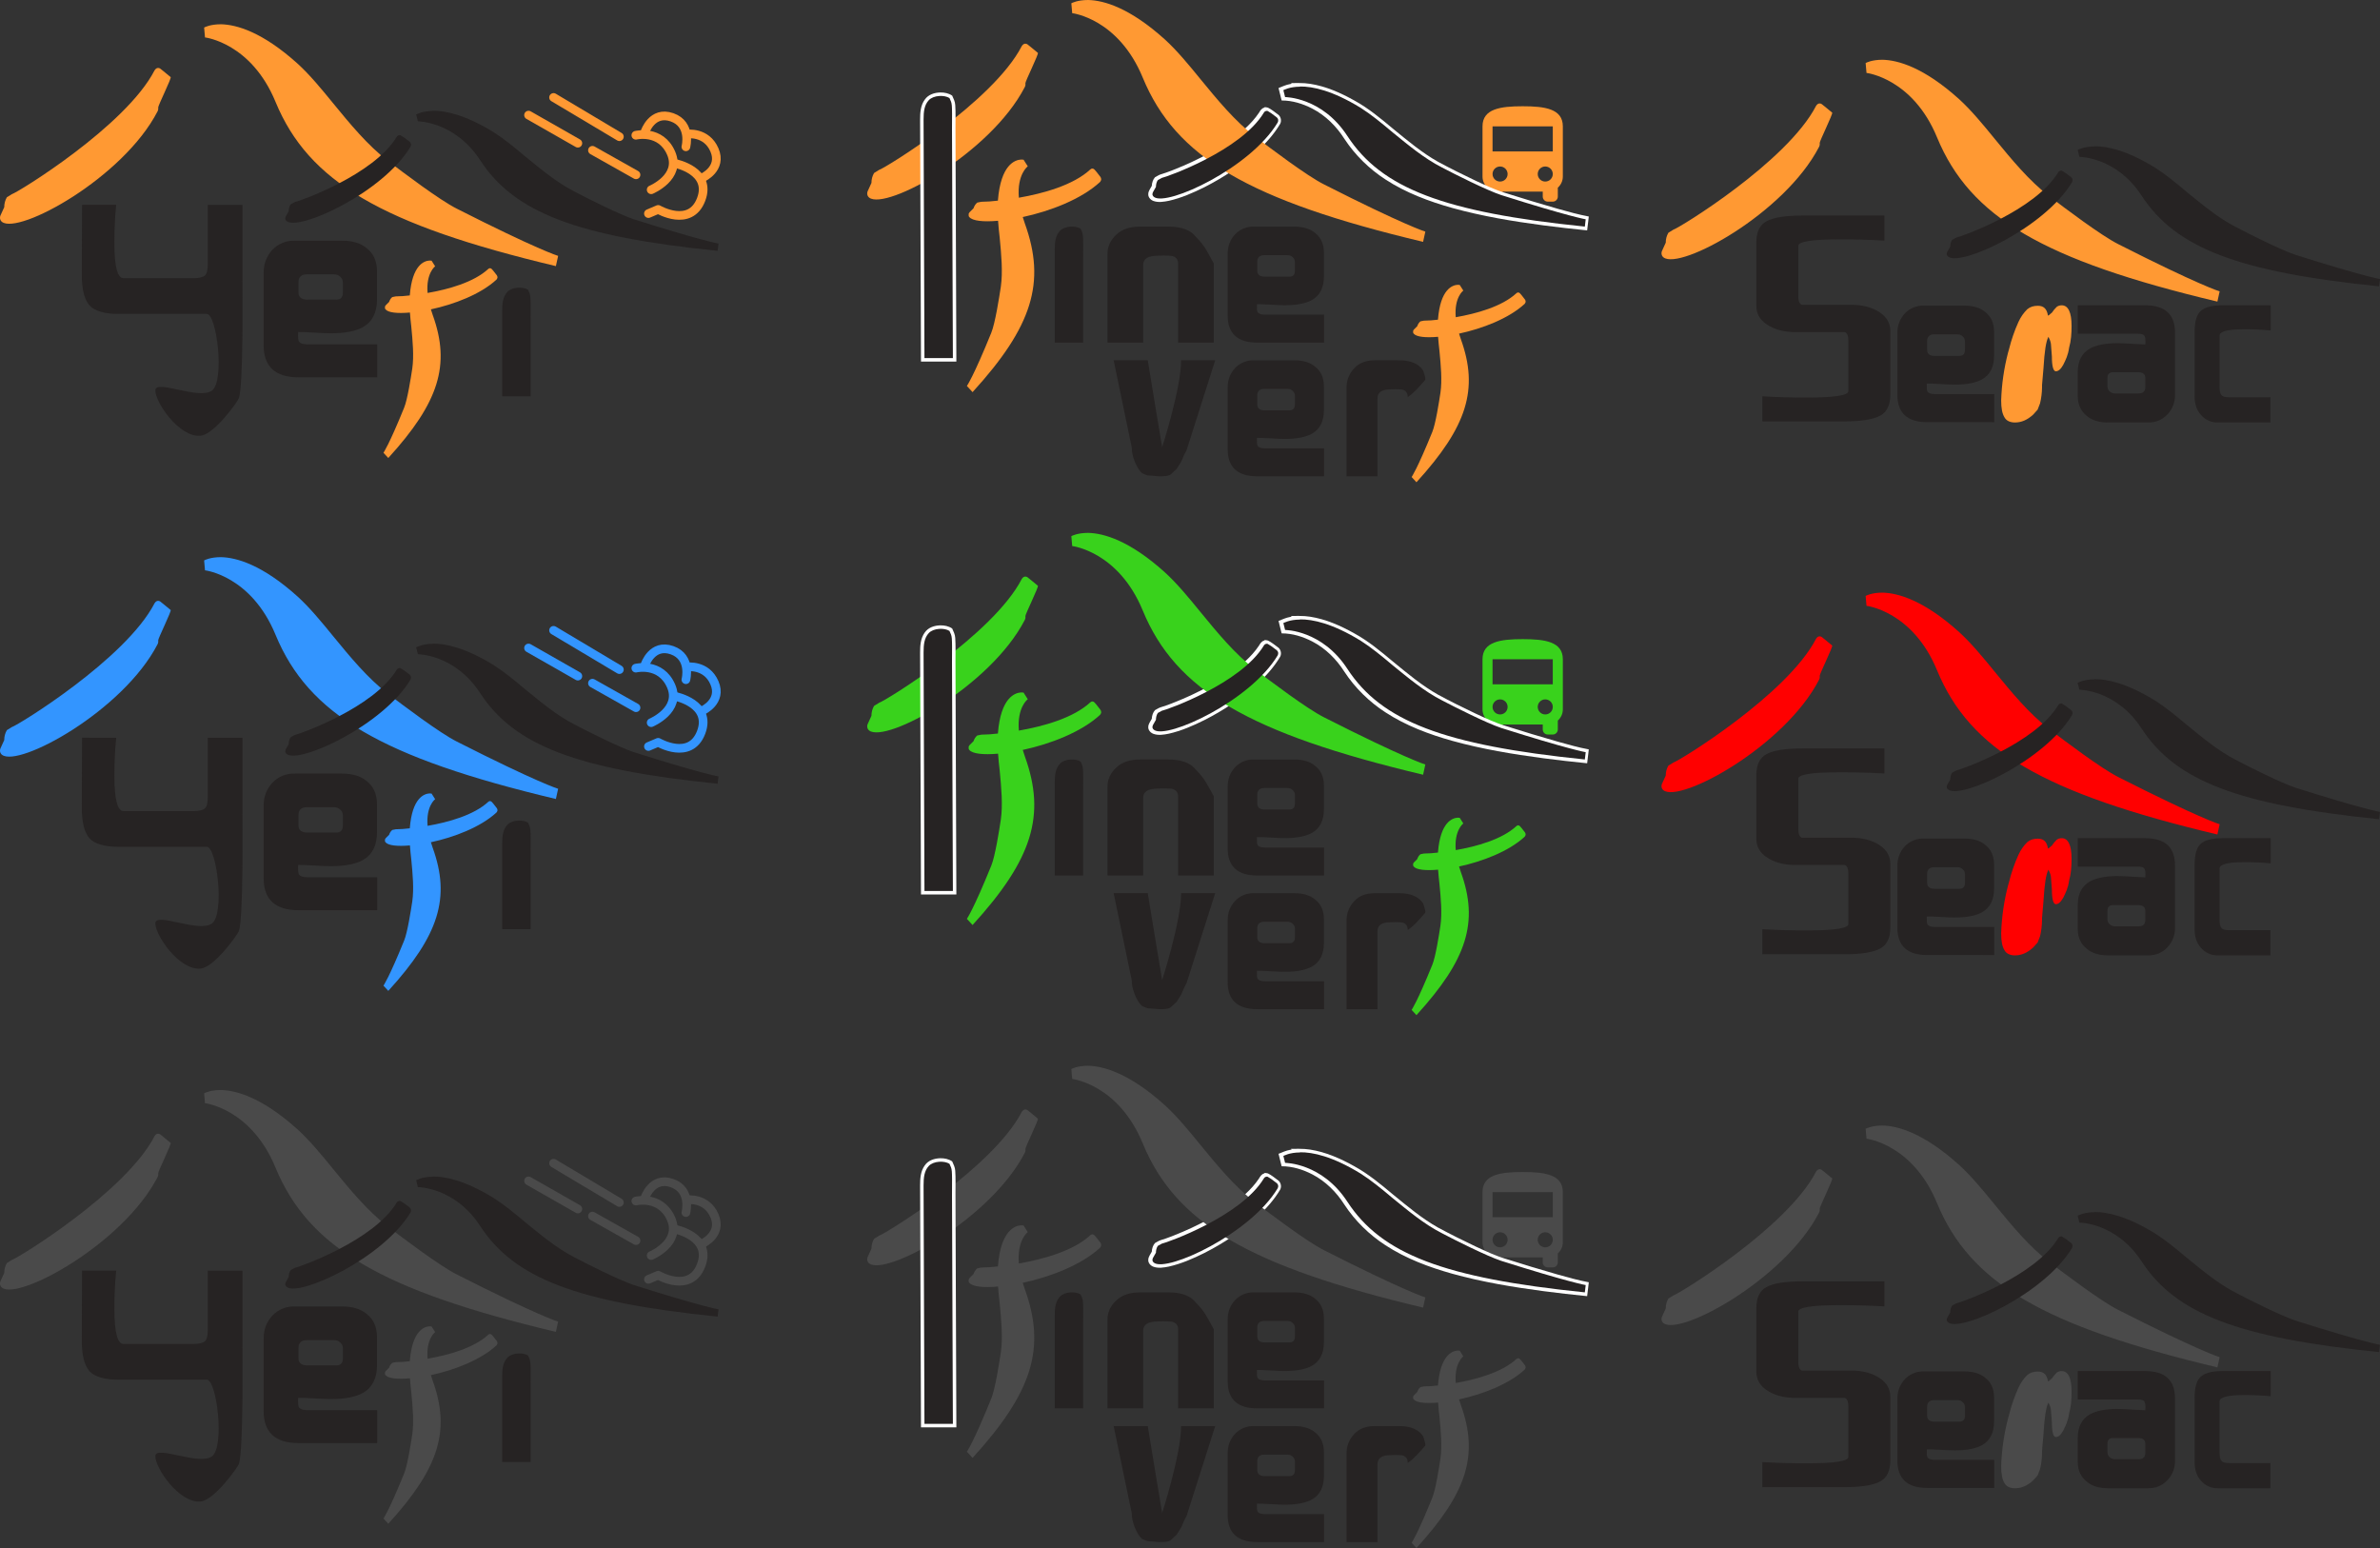 <?xml version="1.0" encoding="UTF-8" standalone="no"?>
<svg xmlns:inkscape="http://www.inkscape.org/namespaces/inkscape" xmlns:sodipodi="http://sodipodi.sourceforge.net/DTD/sodipodi-0.dtd" xmlns="http://www.w3.org/2000/svg" xmlns:svg="http://www.w3.org/2000/svg" width="1372.854" height="892.914" viewBox="0 0 1372.854 892.914" version="1.1" id="svg6" sodipodi:docname="logo_c2c.svg" inkscape:version="1.2.2 (b0a8486541, 2022-12-01)">
  
  <rect x="0" y="0" width="1372.854" height="892.914" fill="#333333" stroke="none"/>
  
  <defs id="defs10"/>
  <path fill="#ff9933" d="m 127.449,13.995 c -6.1,0 -9.4,1.7 -9.7,1.9 l 0.5,5.7 c 0.2,0 26.7,3.2 40.7,37.2 19,46 61.2,70.8 161.7,94.7 l 1.3,-5.9 c -0.1,0 -12.3,-3.8 -58.4,-27.2 -10,-5 -31.1,-21 -39.8,-27.6 -11.8,-9.1 -21.8,-21.3 -31.4,-33 -7,-8.6 -13.7,-16.7 -20.6,-23 -20.5,-18.5 -35.4,-22.6 -44.3,-22.8 z m -36.3,25.2 c -0.8,0 -1.5,0.6 -2,1.4 -16.6,32.2 -79,70.5 -82.3,71.4 l -2.9,1.8 c -0.995,1.734 -1.513,3.701 -1.5,5.7 l -2,4.4 c -0.393,0.698 -0.534,1.51 -0.4,2.3 0.137,0.713 0.528,1.353 1.1,1.8 9.7,7.5 69.8,-25.3 89.7,-63.7 0.4,-0.7 0.5,-1.5 0.4,-2.3 -0.2,-0.8 7.8,-17 7.2,-17.5 l -4,-3.3 -2,-1.6 c -0.373,-0.281 -0.833,-0.423 -1.3,-0.4 z" id="path4-4" sodipodi:nodetypes="ccccccccccccccccccccccccc"/>
  <path fill="#262323" d="m 249.749,63.995 c -6.3,0 -9.5,2 -9.7,2 l 1,4 c 0.1,0 21.3,0 35.9,22.4 19.7,30.2 55.6,44 137,52.3 l 0.5,-4.2 c 0,0 -10,-1.7 -48.8,-14 -8.4,-2.8 -26.7,-12 -34.1,-15.9 -10.4,-5.3 -19.4,-12.9 -28.4,-20.2 -6.4,-5.4 -12.5,-10.4 -18.5,-14.2 -16.3,-10 -27.7,-12.4 -35,-12.3 z m -19.4,14 c -0.6,0 -1.1,0.3 -1.5,0.9 -13.3,22.1 -56.2,37.2 -58.9,37.7 l -2.2,1.2 c -1,1.2 -1.2,3 -1.2,4 l -1.7,3 c -0.2,0.3 -0.2,0.7 -0.3,1 v 0.6 c 0.2,0.6 0.5,1 1,1.3 7.6,5.3 55.3,-16.6 71.2,-43 0.3,-0.5 0.4,-1.1 0.3,-1.7 -0.1,-0.5 -0.4,-1 -0.8,-1.3 l -3.2,-2.4 -1.6,-1 c -0.4,-0.3 -0.7,-0.4 -1,-0.4 z" id="path2" sodipodi:nodetypes="cccccccccccccccccccccccscccc"/>
  <g id="g874" transform="rotate(-25.249,-451.889,-5.956)" style="stroke:#ff9933;stroke-opacity:1">
    <path style="fill:none;stroke:#ff9933;stroke-width:5;stroke-linecap:round;stroke-linejoin:round;stroke-miterlimit:4;stroke-dasharray:none;stroke-opacity:1" d="m 201.719,382.279 18.808,26.802" id="path851"/>
    <path style="fill:none;stroke:#ff9933;stroke-width:5;stroke-linecap:round;stroke-linejoin:round;stroke-miterlimit:4;stroke-dasharray:none;stroke-opacity:1" d="m 226.405,416.369 16.692,23.51" id="path853"/>
    <path style="fill:none;stroke:#ff9933;stroke-width:5;stroke-linecap:round;stroke-linejoin:round;stroke-miterlimit:4;stroke-dasharray:none;stroke-opacity:1" d="m 219.117,379.223 24.686,36.676" id="path855"/>
    <path style="fill:none;stroke:#ff9933;stroke-width:5;stroke-linecap:round;stroke-linejoin:round;stroke-miterlimit:4;stroke-dasharray:none;stroke-opacity:1" d="m 252.737,419.19 c 0,0 14.471,2.946 14.009,17.994 -0.462,15.048 -19.416,14.215 -19.416,14.215" id="path857" sodipodi:nodetypes="czc"/>
    <path style="fill:none;stroke:#ff9933;stroke-width:5;stroke-linecap:round;stroke-linejoin:round;stroke-miterlimit:4;stroke-dasharray:none;stroke-opacity:1" d="m 258.379,419.661 c 0,0 8.983,-9.444 17.633,-0.94 8.65,8.504 0,18.808 0,18.808" id="path859" sodipodi:nodetypes="czc"/>
    <path style="fill:none;stroke:#ff9933;stroke-width:5;stroke-linecap:round;stroke-linejoin:round;stroke-miterlimit:4;stroke-dasharray:none;stroke-opacity:1" d="m 279.774,431.181 c 0,0 10.771,3.294 10.359,15.03 -0.412,11.736 -12.945,11.537 -12.945,11.537" id="path861" sodipodi:nodetypes="czc"/>
    <path style="fill:none;stroke:#ff9933;stroke-width:5;stroke-linecap:round;stroke-linejoin:round;stroke-miterlimit:4;stroke-dasharray:none;stroke-opacity:1" d="m 266.373,443.641 c 0,0 17.409,12.843 4.636,25.123 -12.774,12.279 -24.855,-5.374 -24.855,-5.374 l -6.113,-0.235" id="path865" sodipodi:nodetypes="czcc"/>
  </g>
  <path fill="#262323" d="m 304.601,167.138 c -2.954,-1.881 -9.24,-1.656 -11.94,1.244 -2.6,2.8 -3.002,6.6 -3.002,11.2 v 49 h 16.4 v -43.3 c 0.107,-16.233 0.094,-14.545 -1.457,-18.144 z" id="path2-8" sodipodi:nodetypes="ccscccc"/>
  <path fill="#262323" d="m 217.573,217.641 v -19 h -40.2 c -2.7,0 -4.3,-0.6 -5,-1.8 -0.4,-0.7 -0.5,-2.5 -0.4,-5.3 1.6,0 4.6,0 9,0.3 4.3,0.3 7.6,0.4 10,0.4 8,0 14.1,-1.2 18.3,-3.5 5.4,-3 8.2,-8.4 8.2,-16 v -16.1 c 0,-6 -2,-10.4 -6,-13.5 -3.4,-2.9 -8.2,-4.3 -14.2,-4.3 h -27.2 c -4.894,-0.189 -9.633,1.743 -13,5.3 -3.3,3.6 -5,8 -5,13.2 v 41.8 c 0,12.3 6.7,18.5 20.1,18.5 z m -23.8,-44.8 h -16.4 c -3.5,0 -5.2,-1.4 -5.2,-4.2 v -5.8 c 0,-3 1.6,-4.6 4.8,-4.6 h 15.7 c 1.4,0 2.6,0.4 3.6,1.4 1,0.9 1.5,2 1.5,3.2 v 6 c 0,2.7 -1.3,4 -3.9,4 z" id="path2-8-9" sodipodi:nodetypes="ccscccscsscsccsssccssssscsssc"/>
  <path fill="#f93" d="m 247.757,150.282 c -2.943,0.159 -10.021,2.386 -11.373,20.121 -2.691,0.344 -5.4,0.53 -8.112,0.557 l -1.988,0.398 c -0.954,0.716 -1.591,1.988 -1.829,2.784 l -1.909,1.909 c -0.239,0.239 -0.318,0.477 -0.477,0.795 v 0.398 c -0.08,0.398 0,0.875 0.318,1.193 1.511,1.909 6.919,2.465 14.077,1.829 0.159,2.625 0.477,5.408 0.795,8.271 0.795,8.271 1.591,16.781 0.557,24.018 -0.795,5.249 -2.784,17.974 -4.692,22.587 -8.748,21.553 -11.93,26.007 -11.93,26.007 l 2.784,3.022 c 29.268,-32.131 36.028,-53.684 25.609,-82.554 -0.372,-1.051 -0.717,-2.112 -1.034,-3.181 13.361,-2.863 28.631,-8.669 37.857,-17.179 0.239,-0.318 0.477,-0.716 0.557,-1.113 0,-0.477 -0.08,-0.875 -0.318,-1.272 l -1.909,-2.465 -1.034,-1.193 c -0.557,-0.636 -1.432,-0.716 -2.068,-0.08 -8.351,7.715 -23.064,11.771 -34.994,13.838 -0.954,-11.373 4.295,-15.35 4.374,-15.35 l -2.068,-3.261 z" id="path4-5" style="fill:#ff9933;fill-opacity:1;stroke:none;stroke-width:0.795;stroke-opacity:1" sodipodi:nodetypes="cccccsccccccccccccccccccccc"/>
  <path fill="#262323" d="m 47.178,158.432 c 0,8.586 1.492,14.362 4.477,17.796 2.984,3.122 8.506,4.839 16.414,4.839 h 51.183 c 5.82,0 10.454,38.583 3.073,44.184 -7.381,5.601 -32.34,-6.5 -32.713,-0.222 -0.389,6.541 13.693,27.536 26.125,26.286 7.93,-0.798 21.205,-19.45 22.012,-21.535 2.744,-7.083 2.096,-64.667 2.096,-68.227 v -43.398 h -19.996 v 34.343 c 0,3.278 -0.597,5.464 -1.641,6.4 -1.045,0.937 -3.283,1.561 -6.417,1.561 H 71.202 c -3.432,0 -5.223,-6.713 -5.223,-20.294 -0.022,-7.351 0.326,-14.698 1.045,-22.011 h -19.697 z" id="path2-8-6" sodipodi:nodetypes="ccsszssssccsssscccc" style="stroke-width:1.526"/>
  <g id="g7692" transform="translate(-1.3843481e-6,79.907)">
    <g id="g1141" transform="translate(-75.449,-43.074)">
      <path fill="#ff9933" d="m 202.898,284.536 c -6.1,0 -9.4,1.7 -9.7,1.9 l 0.5,5.7 c 0.2,0 26.7,3.2 40.7,37.2 19,46 61.2,70.8 161.7,94.7 l 1.3,-5.9 c -0.1,0 -12.3,-3.8 -58.4,-27.2 -10,-5 -31.1,-21 -39.8,-27.6 -11.8,-9.1 -21.8,-21.3 -31.4,-33 -7,-8.6 -13.7,-16.7 -20.6,-23 -20.5,-18.5 -35.4,-22.6 -44.3,-22.8 z m -36.3,25.2 c -0.8,0 -1.5,0.6 -2,1.4 -16.6,32.2 -79,70.5 -82.3,71.4 l -2.9,1.8 c -0.995,1.734 -1.513,3.701 -1.5,5.7 l -2,4.4 c -0.393,0.698 -0.534,1.51 -0.4,2.3 0.137,0.713 0.528,1.353 1.1,1.8 9.7,7.5 69.8,-25.3 89.7,-63.7 0.4,-0.7 0.5,-1.5 0.4,-2.3 -0.2,-0.8 7.8,-17 7.2,-17.5 l -4,-3.3 -2,-1.6 c -0.373,-0.281 -0.833,-0.423 -1.3,-0.4 z" id="path4-4-1" sodipodi:nodetypes="ccccccccccccccccccccccccc" style="fill:#3395ff;fill-opacity:1"/>
      <path fill="#262323" d="m 325.198,334.536 c -6.3,0 -9.5,2 -9.7,2 l 1,4 c 0.1,0 21.3,0 35.9,22.4 19.7,30.2 55.6,44 137,52.3 l 0.5,-4.2 c 0,0 -10,-1.7 -48.8,-14 -8.4,-2.8 -26.7,-12 -34.1,-15.9 -10.4,-5.3 -19.4,-12.9 -28.4,-20.2 -6.4,-5.4 -12.5,-10.4 -18.5,-14.2 -16.3,-10 -27.7,-12.4 -35,-12.3 z m -19.4,14 c -0.6,0 -1.1,0.3 -1.5,0.9 -13.3,22.1 -56.2,37.2 -58.9,37.7 l -2.2,1.2 c -1,1.2 -1.2,3 -1.2,4 l -1.7,3 c -0.2,0.3 -0.2,0.7 -0.3,1 v 0.6 c 0.2,0.6 0.5,1 1,1.3 7.6,5.3 55.3,-16.6 71.2,-43 0.3,-0.5 0.4,-1.1 0.3,-1.7 -0.1,-0.5 -0.4,-1 -0.8,-1.3 l -3.2,-2.4 -1.6,-1 c -0.4,-0.3 -0.7,-0.4 -1,-0.4 z" id="path2-9" sodipodi:nodetypes="cccccccccccccccccccccccscccc"/>
      <g id="g874-7" transform="rotate(-25.249,189.801,-39.12)" style="stroke:#3395ff;stroke-opacity:1">
        <path style="fill:none;stroke:#3395ff;stroke-width:5;stroke-linecap:round;stroke-linejoin:round;stroke-miterlimit:4;stroke-dasharray:none;stroke-opacity:1" d="m 201.719,382.279 18.808,26.802" id="path851-9"/>
        <path style="fill:none;stroke:#3395ff;stroke-width:5;stroke-linecap:round;stroke-linejoin:round;stroke-miterlimit:4;stroke-dasharray:none;stroke-opacity:1" d="m 226.405,416.369 16.692,23.51" id="path853-8"/>
        <path style="fill:none;stroke:#3395ff;stroke-width:5;stroke-linecap:round;stroke-linejoin:round;stroke-miterlimit:4;stroke-dasharray:none;stroke-opacity:1" d="m 219.117,379.223 24.686,36.676" id="path855-2"/>
        <path style="fill:none;stroke:#3395ff;stroke-width:5;stroke-linecap:round;stroke-linejoin:round;stroke-miterlimit:4;stroke-dasharray:none;stroke-opacity:1" d="m 252.737,419.19 c 0,0 14.471,2.946 14.009,17.994 -0.462,15.048 -19.416,14.215 -19.416,14.215" id="path857-6" sodipodi:nodetypes="czc"/>
        <path style="fill:none;stroke:#3395ff;stroke-width:5;stroke-linecap:round;stroke-linejoin:round;stroke-miterlimit:4;stroke-dasharray:none;stroke-opacity:1" d="m 258.379,419.661 c 0,0 8.983,-9.444 17.633,-0.94 8.65,8.504 0,18.808 0,18.808" id="path859-7" sodipodi:nodetypes="czc"/>
        <path style="fill:none;stroke:#3395ff;stroke-width:5;stroke-linecap:round;stroke-linejoin:round;stroke-miterlimit:4;stroke-dasharray:none;stroke-opacity:1" d="m 279.774,431.181 c 0,0 10.771,3.294 10.359,15.03 -0.412,11.736 -12.945,11.537 -12.945,11.537" id="path861-7" sodipodi:nodetypes="czc"/>
        <path style="fill:none;stroke:#3395ff;stroke-width:5;stroke-linecap:round;stroke-linejoin:round;stroke-miterlimit:4;stroke-dasharray:none;stroke-opacity:1" d="m 266.373,443.641 c 0,0 17.409,12.843 4.636,25.123 -12.774,12.279 -24.855,-5.374 -24.855,-5.374 l -6.113,-0.235" id="path865-4" sodipodi:nodetypes="czcc"/>
      </g>
      <path fill="#262323" d="m 380.05,437.68 c -2.954,-1.881 -9.24,-1.656 -11.94,1.244 -2.6,2.8 -3.002,6.6 -3.002,11.2 v 49 h 16.4 v -43.3 c 0.107,-16.233 0.094,-14.545 -1.457,-18.144 z" id="path2-8-1" sodipodi:nodetypes="ccscccc"/>
      <path fill="#262323" d="m 293.022,488.182 v -19 h -40.2 c -2.7,0 -4.3,-0.6 -5,-1.8 -0.4,-0.7 -0.5,-2.5 -0.4,-5.3 1.6,0 4.6,0 9,0.3 4.3,0.3 7.6,0.4 10,0.4 8,0 14.1,-1.2 18.3,-3.5 5.4,-3 8.2,-8.4 8.2,-16 v -16.1 c 0,-6 -2,-10.4 -6,-13.5 -3.4,-2.9 -8.2,-4.3 -14.2,-4.3 h -27.2 c -4.894,-0.189 -9.633,1.743 -13,5.3 -3.3,3.6 -5,8 -5,13.2 v 41.8 c 0,12.3 6.7,18.5 20.1,18.5 z m -23.8,-44.8 h -16.4 c -3.5,0 -5.2,-1.4 -5.2,-4.2 v -5.8 c 0,-3 1.6,-4.6 4.8,-4.6 h 15.7 c 1.4,0 2.6,0.4 3.6,1.4 1,0.9 1.5,2 1.5,3.2 v 6 c 0,2.7 -1.3,4 -3.9,4 z" id="path2-8-9-9" sodipodi:nodetypes="ccscccscsscsccsssccssssscsssc"/>
      <path fill="#f93" d="m 323.206,420.823 c -2.943,0.159 -10.021,2.386 -11.373,20.121 -2.691,0.344 -5.4,0.53 -8.112,0.557 l -1.988,0.398 c -0.954,0.716 -1.591,1.988 -1.829,2.784 l -1.909,1.909 c -0.239,0.239 -0.318,0.477 -0.477,0.795 v 0.398 c -0.08,0.398 0,0.875 0.318,1.193 1.511,1.909 6.919,2.465 14.077,1.829 0.159,2.625 0.477,5.408 0.795,8.271 0.795,8.271 1.591,16.781 0.557,24.018 -0.795,5.249 -2.784,17.974 -4.692,22.587 -8.748,21.553 -11.93,26.007 -11.93,26.007 l 2.784,3.022 c 29.268,-32.131 36.028,-53.684 25.609,-82.554 -0.372,-1.051 -0.717,-2.112 -1.034,-3.181 13.361,-2.863 28.631,-8.669 37.857,-17.179 0.239,-0.318 0.477,-0.716 0.557,-1.113 0,-0.477 -0.08,-0.875 -0.318,-1.272 l -1.909,-2.465 -1.034,-1.193 c -0.557,-0.636 -1.432,-0.716 -2.068,-0.08 -8.351,7.715 -23.064,11.771 -34.994,13.838 -0.954,-11.373 4.295,-15.35 4.374,-15.35 l -2.068,-3.261 z" id="path4-5-7" style="fill:#3395ff;fill-opacity:1;stroke:none;stroke-width:0.795;stroke-opacity:1" sodipodi:nodetypes="cccccsccccccccccccccccccccc"/>
      <path fill="#262323" d="m 122.627,428.974 c 0,8.586 1.492,14.362 4.477,17.796 2.984,3.122 8.506,4.839 16.414,4.839 h 51.183 c 5.82,0 10.454,38.583 3.073,44.184 -7.381,5.601 -32.34,-6.5 -32.713,-0.222 -0.389,6.541 13.693,27.536 26.125,26.286 7.93,-0.798 21.205,-19.45 22.012,-21.535 2.744,-7.083 2.096,-64.667 2.096,-68.227 v -43.398 h -19.996 v 34.343 c 0,3.278 -0.597,5.464 -1.641,6.4 -1.045,0.937 -3.283,1.561 -6.417,1.561 h -40.588 c -3.432,0 -5.223,-6.713 -5.223,-20.294 -0.022,-7.351 0.326,-14.698 1.045,-22.011 H 122.776 Z" id="path2-8-6-7" sodipodi:nodetypes="ccsszssssccsssscccc" style="stroke-width:1.526"/>
    </g>
  </g>
  <g id="g7675" transform="translate(-4.6084555e-7,106.103)">
    <path fill="#ff9933" d="m 127.449,522.64 c -6.1,0 -9.4,1.7 -9.7,1.9 l 0.5,5.7 c 0.2,0 26.7,3.2 40.7,37.2 19,46 61.2,70.8 161.7,94.7 l 1.3,-5.9 c -0.1,0 -12.3,-3.8 -58.4,-27.2 -10,-5 -31.1,-21 -39.8,-27.6 -11.8,-9.1 -21.8,-21.3 -31.4,-33 -7,-8.6 -13.7,-16.7 -20.6,-23 -20.5,-18.5 -35.4,-22.6 -44.3,-22.8 z m -36.3,25.2 c -0.8,0 -1.5,0.6 -2,1.4 -16.6,32.2 -79,70.5 -82.3,71.4 l -2.9,1.8 c -0.995,1.734 -1.513,3.701 -1.5,5.7 l -2,4.4 c -0.393,0.698 -0.534,1.51 -0.4,2.3 0.137,0.713 0.528,1.353 1.1,1.8 9.7,7.5 69.8,-25.3 89.7,-63.7 0.4,-0.7 0.5,-1.5 0.4,-2.3 -0.2,-0.8 7.8,-17 7.2,-17.5 l -4,-3.3 -2,-1.6 c -0.373,-0.281 -0.833,-0.423 -1.3,-0.4 z" id="path4-4-5" sodipodi:nodetypes="ccccccccccccccccccccccccc" style="fill:#4a4a4a;fill-opacity:1"/>
    <path fill="#262323" d="m 249.749,572.64 c -6.3,0 -9.5,2 -9.7,2 l 1,4 c 0.1,0 21.3,0 35.9,22.4 19.7,30.2 55.6,44 137,52.3 l 0.5,-4.2 c 0,0 -10,-1.7 -48.8,-14 -8.4,-2.8 -26.7,-12 -34.1,-15.9 -10.4,-5.3 -19.4,-12.9 -28.4,-20.2 -6.4,-5.4 -12.5,-10.4 -18.5,-14.2 -16.3,-10 -27.7,-12.4 -35,-12.3 z m -19.4,14 c -0.6,0 -1.1,0.3 -1.5,0.9 -13.3,22.1 -56.2,37.2 -58.9,37.7 l -2.2,1.2 c -1,1.2 -1.2,3 -1.2,4 l -1.7,3 c -0.2,0.3 -0.2,0.7 -0.3,1 v 0.6 c 0.2,0.6 0.5,1 1,1.3 7.6,5.3 55.3,-16.6 71.2,-43 0.3,-0.5 0.4,-1.1 0.3,-1.7 -0.1,-0.5 -0.4,-1 -0.8,-1.3 l -3.2,-2.4 -1.6,-1 c -0.4,-0.3 -0.7,-0.4 -1,-0.4 z" id="path2-2" sodipodi:nodetypes="cccccccccccccccccccccccscccc"/>
    <g id="g874-3" transform="rotate(-25.249,683.627,248.367)" style="stroke:#4a4a4a;stroke-opacity:1">
      <path style="fill:none;stroke:#4a4a4a;stroke-width:5;stroke-linecap:round;stroke-linejoin:round;stroke-miterlimit:4;stroke-dasharray:none;stroke-opacity:1" d="m 201.719,382.279 18.808,26.802" id="path851-2"/>
      <path style="fill:none;stroke:#4a4a4a;stroke-width:5;stroke-linecap:round;stroke-linejoin:round;stroke-miterlimit:4;stroke-dasharray:none;stroke-opacity:1" d="m 226.405,416.369 16.692,23.51" id="path853-5"/>
      <path style="fill:none;stroke:#4a4a4a;stroke-width:5;stroke-linecap:round;stroke-linejoin:round;stroke-miterlimit:4;stroke-dasharray:none;stroke-opacity:1" d="m 219.117,379.223 24.686,36.676" id="path855-5"/>
      <path style="fill:none;stroke:#4a4a4a;stroke-width:5;stroke-linecap:round;stroke-linejoin:round;stroke-miterlimit:4;stroke-dasharray:none;stroke-opacity:1" d="m 252.737,419.19 c 0,0 14.471,2.946 14.009,17.994 -0.462,15.048 -19.416,14.215 -19.416,14.215" id="path857-0" sodipodi:nodetypes="czc"/>
      <path style="fill:none;stroke:#4a4a4a;stroke-width:5;stroke-linecap:round;stroke-linejoin:round;stroke-miterlimit:4;stroke-dasharray:none;stroke-opacity:1" d="m 258.379,419.661 c 0,0 8.983,-9.444 17.633,-0.94 8.65,8.504 0,18.808 0,18.808" id="path859-2" sodipodi:nodetypes="czc"/>
      <path style="fill:none;stroke:#4a4a4a;stroke-width:5;stroke-linecap:round;stroke-linejoin:round;stroke-miterlimit:4;stroke-dasharray:none;stroke-opacity:1" d="m 279.774,431.181 c 0,0 10.771,3.294 10.359,15.03 -0.412,11.736 -12.945,11.537 -12.945,11.537" id="path861-2" sodipodi:nodetypes="czc"/>
      <path style="fill:none;stroke:#4a4a4a;stroke-width:5;stroke-linecap:round;stroke-linejoin:round;stroke-miterlimit:4;stroke-dasharray:none;stroke-opacity:1" d="m 266.373,443.641 c 0,0 17.409,12.843 4.636,25.123 -12.774,12.279 -24.855,-5.374 -24.855,-5.374 l -6.113,-0.235" id="path865-0" sodipodi:nodetypes="czcc"/>
    </g>
    <path fill="#262323" d="m 304.601,675.784 c -2.954,-1.881 -9.24,-1.656 -11.94,1.244 -2.6,2.8 -3.002,6.6 -3.002,11.2 v 49 h 16.4 v -43.3 c 0.107,-16.233 0.094,-14.545 -1.457,-18.144 z" id="path2-8-98" sodipodi:nodetypes="ccscccc"/>
    <path fill="#262323" d="m 217.573,726.286 v -19 h -40.2 c -2.7,0 -4.3,-0.6 -5,-1.8 -0.4,-0.7 -0.5,-2.5 -0.4,-5.3 1.6,0 4.6,0 9,0.3 4.3,0.3 7.6,0.4 10,0.4 8,0 14.1,-1.2 18.3,-3.5 5.4,-3 8.2,-8.4 8.2,-16 v -16.1 c 0,-6 -2,-10.4 -6,-13.5 -3.4,-2.9 -8.2,-4.3 -14.2,-4.3 h -27.2 c -4.894,-0.189 -9.633,1.743 -13,5.3 -3.3,3.6 -5,8 -5,13.2 v 41.8 c 0,12.3 6.7,18.5 20.1,18.5 z m -23.8,-44.8 h -16.4 c -3.5,0 -5.2,-1.4 -5.2,-4.2 v -5.8 c 0,-3 1.6,-4.6 4.8,-4.6 h 15.7 c 1.4,0 2.6,0.4 3.6,1.4 1,0.9 1.5,2 1.5,3.2 v 6 c 0,2.7 -1.3,4 -3.9,4 z" id="path2-8-9-98" sodipodi:nodetypes="ccscccscsscsccsssccssssscsssc"/>
    <path fill="#f93" d="m 247.757,658.927 c -2.943,0.159 -10.021,2.386 -11.373,20.121 -2.691,0.344 -5.4,0.53 -8.112,0.557 l -1.988,0.398 c -0.954,0.716 -1.591,1.988 -1.829,2.784 l -1.909,1.909 c -0.239,0.239 -0.318,0.477 -0.477,0.795 v 0.398 c -0.08,0.398 0,0.875 0.318,1.193 1.511,1.909 6.919,2.465 14.077,1.829 0.159,2.625 0.477,5.408 0.795,8.271 0.795,8.271 1.591,16.781 0.557,24.018 -0.795,5.249 -2.784,17.974 -4.692,22.587 -8.748,21.553 -11.93,26.007 -11.93,26.007 l 2.784,3.022 c 29.268,-32.131 36.028,-53.684 25.609,-82.554 -0.372,-1.051 -0.717,-2.112 -1.034,-3.181 13.361,-2.863 28.631,-8.669 37.857,-17.179 0.239,-0.318 0.477,-0.716 0.557,-1.113 0,-0.477 -0.08,-0.875 -0.318,-1.272 l -1.909,-2.465 -1.034,-1.193 c -0.557,-0.636 -1.432,-0.716 -2.068,-0.08 -8.351,7.715 -23.064,11.771 -34.994,13.838 -0.954,-11.373 4.295,-15.35 4.374,-15.35 l -2.068,-3.261 z" id="path4-5-3" style="fill:#4a4a4a;fill-opacity:1;stroke:none;stroke-width:0.795;stroke-opacity:1" sodipodi:nodetypes="cccccsccccccccccccccccccccc"/>
    <path fill="#262323" d="m 47.178,667.077 c 0,8.586 1.492,14.362 4.477,17.796 2.984,3.122 8.506,4.839 16.414,4.839 h 51.183 c 5.82,0 10.454,38.583 3.073,44.184 -7.381,5.601 -32.34,-6.5 -32.713,-0.222 -0.389,6.541 13.693,27.536 26.125,26.286 7.93,-0.798 21.205,-19.45 22.012,-21.535 2.744,-7.083 2.096,-64.667 2.096,-68.227 v -43.398 h -19.996 v 34.343 c 0,3.278 -0.597,5.464 -1.641,6.4 -1.045,0.937 -3.283,1.561 -6.417,1.561 H 71.202 c -3.432,0 -5.223,-6.713 -5.223,-20.294 -0.022,-7.351 0.326,-14.698 1.045,-22.011 h -19.697 z" id="path2-8-6-1" sodipodi:nodetypes="ccsszssssccsssscccc" style="stroke-width:1.526"/>
  </g>
  <g id="g2439">
    <path d="m 855.154,409.203 c 0,2.548 1.129,4.836 2.896,6.428 v 5.154 c 0,1.593 1.303,2.896 2.896,2.896 h 2.896 c 1.593,0 2.896,-1.303 2.896,-2.896 v -2.896 h 23.165 v 2.896 c 0,1.593 1.303,2.896 2.896,2.896 h 2.896 c 1.593,0 2.896,-1.303 2.896,-2.896 v -5.154 c 1.766,-1.593 2.896,-3.88 2.896,-6.428 V 380.246 c 0,-10.135 -10.367,-11.583 -23.165,-11.583 -12.799,0 -23.165,1.448 -23.165,11.583 z m 10.135,2.896 c -2.403,0 -4.343,-1.94 -4.343,-4.343 0,-2.403 1.94,-4.343 4.343,-4.343 2.403,0 4.343,1.94 4.343,4.343 0,2.403 -1.94,4.343 -4.343,4.343 z m 26.061,0 c -2.403,0 -4.343,-1.94 -4.343,-4.343 0,-2.403 1.94,-4.343 4.343,-4.343 2.403,0 4.343,1.94 4.343,4.343 0,2.403 -1.94,4.343 -4.343,4.343 z m 4.343,-17.374 h -34.748 V 380.246 h 34.748 z" id="path424" style="fill:#39d21c;fill-opacity:1;stroke-width:1"/>
    <path id="path2-9-7-6" d="m 749.458,355.27 c -1.603,0.005 -3.206,0.009 -4.809,0.014 0.83,0.515 0.007,0.501 -0.512,0.594 -2.328,0.396 -4.464,1.417 -6.641,2.277 0.6,2.393 1.198,4.786 1.795,7.18 6.194,-0.014 12.275,1.877 17.737,4.709 7.617,3.958 13.876,10.21 18.458,17.419 6.15,9.353 14.303,17.348 23.693,23.43 11.788,7.693 25.115,12.669 38.608,16.453 17.188,4.758 34.823,7.679 52.483,10.021 8.398,1.108 16.818,2.04 25.245,2.898 0.316,-2.668 0.636,-5.336 0.951,-8.004 -6.086,-1.127 -11.93,-2.813 -17.891,-4.455 -9.985,-2.833 -20.025,-5.906 -29.968,-9.041 -6.042,-1.79 -11.742,-4.527 -17.449,-7.163 -7.24,-3.442 -14.427,-7.005 -21.485,-10.807 -9.479,-5.307 -17.799,-12.365 -26.189,-19.198 -7.067,-5.915 -14.215,-11.859 -22.337,-16.293 -7.929,-4.421 -16.405,-8.187 -25.436,-9.581 -2.069,-0.31 -4.162,-0.475 -6.254,-0.451 z m -20.244,14.221 c -1.486,0.355 -2.297,1.736 -3.027,2.95 -4.443,6.616 -10.689,11.777 -17.184,16.284 -6.812,4.673 -14.108,8.604 -21.58,12.11 -1.634,0.752 -3.462,1.58 -5.19,2.319 -4.201,1.775 -8.427,3.533 -12.801,4.838 -1.136,0.354 -2.119,1.104 -3.19,1.622 -1.218,1.367 -1.764,3.198 -1.861,4.998 -0.75,1.511 -1.995,2.893 -2.018,4.659 -0.161,1.837 1.319,3.423 2.965,4.023 2.861,1.031 5.982,0.48 8.883,-0.09 7.194,-1.63 14.005,-4.604 20.584,-7.881 10.919,-5.568 21.263,-12.375 30.327,-20.65 5.094,-4.712 9.819,-9.927 13.351,-15.929 0.967,-1.927 0.255,-4.467 -1.609,-5.573 -1.779,-1.317 -3.513,-2.752 -5.514,-3.713 -0.589,-0.218 -1.226,-0.182 -1.842,-0.258 -0.098,0.098 -0.195,0.195 -0.293,0.293 z" style="fill:#ffffff;fill-opacity:1"/>
    <path fill="#ff9933" d="m 627.679,307.374 c -6.1,0 -9.4,1.7 -9.7,1.9 l 0.5,5.7 c 0.2,0 26.7,3.2 40.7,37.2 19,46 61.2,70.8 161.7,94.7 l 1.3,-5.9 c -0.1,0 -12.3,-3.8 -58.4,-27.2 -10,-5 -31.1,-21 -39.8,-27.6 -11.8,-9.1 -21.8,-21.3 -31.4,-33 -7,-8.6 -13.7,-16.7 -20.6,-23 -20.5,-18.5 -35.4,-22.6 -44.3,-22.8 z m -36.3,25.2 c -0.8,0 -1.5,0.6 -2,1.4 -16.6,32.2 -79,70.5 -82.3,71.4 l -2.9,1.8 c -0.995,1.734 -1.513,3.701 -1.5,5.7 l -2,4.4 c -0.393,0.698 -0.534,1.51 -0.4,2.3 0.137,0.713 0.528,1.353 1.1,1.8 9.7,7.5 69.8,-25.3 89.7,-63.7 0.4,-0.7 0.5,-1.5 0.4,-2.3 -0.2,-0.8 7.8,-17 7.2,-17.5 l -4,-3.3 -2,-1.6 c -0.373,-0.281 -0.833,-0.423 -1.3,-0.4 z" id="path4-4-1-6" sodipodi:nodetypes="ccccccccccccccccccccccccc" style="fill:#39d21c;fill-opacity:1"/>
    <path fill="#262323" d="m 749.979,357.374 c -6.3,0 -9.5,2 -9.7,2 l 1,4 c 0.1,0 21.3,0 35.9,22.4 19.7,30.2 55.6,44 137,52.3 l 0.5,-4.2 c 0,0 -10,-1.7 -48.8,-14 -8.4,-2.8 -26.7,-12 -34.1,-15.9 -10.4,-5.3 -19.4,-12.9 -28.4,-20.2 -6.4,-5.4 -12.5,-10.4 -18.5,-14.2 -16.3,-10 -27.7,-12.4 -35,-12.3 z m -19.4,14 c -0.6,0 -1.1,0.3 -1.5,0.9 -13.3,22.1 -56.2,37.2 -58.9,37.7 l -2.2,1.2 c -1,1.2 -1.2,3 -1.2,4 l -1.7,3 c -0.2,0.3 -0.2,0.7 -0.3,1 v 0.6 c 0.2,0.6 0.5,1 1,1.3 7.6,5.3 55.3,-16.6 71.2,-43 0.3,-0.5 0.4,-1.1 0.3,-1.7 -0.1,-0.5 -0.4,-1 -0.8,-1.3 l -3.2,-2.4 -1.6,-1 c -0.4,-0.3 -0.7,-0.4 -1,-0.4 z" id="path2-9-7" sodipodi:nodetypes="cccccccccccccccccccccccscccc"/>
    <path id="path2-8-1-7-9" d="m 542.378,360.714 c -3.357,0.059 -6.983,1.232 -8.946,4.125 -2.457,3.332 -2.696,7.646 -2.692,11.636 0.173,46.488 0.344,92.976 0.517,139.464 6.8,0 13.6,-10e-6 20.4,0 -0.168,-44.96 -0.363,-89.919 -0.513,-134.879 -0.017,-4.375 0.168,-8.761 -0.137,-13.129 -0.093,-1.933 -0.977,-3.676 -1.76,-5.403 -2.013,-1.371 -4.466,-1.855 -6.869,-1.814 z" style="fill:#ffffff;fill-opacity:1;stroke:none;stroke-opacity:1"/>
    <path fill="#262323" d="m 547.686,363.924 c -2.954,-1.881 -9.24,-1.656 -11.94,1.244 -2.6,2.8 -3.002,6.6 -3.002,11.2 l 0.511,137.572 h 16.4 L 549.143,382.068 c 0.107,-16.233 0.094,-14.545 -1.457,-18.144 z" id="path2-8-1-7" sodipodi:nodetypes="ccscccc"/>
    <path fill="#262323" d="m 623.333,439.288 c -2.954,-1.881 -9.24,-1.656 -11.94,1.244 -2.6,2.8 -3.002,6.6 -3.002,11.2 v 53.266 h 16.4 v -47.566 c 0.107,-16.233 0.094,-14.545 -1.457,-18.144 z" id="path2-8-1-7-0" sodipodi:nodetypes="ccscccc"/>
    <path fill="#262323" d="m 763.764,504.998 v -16.134 h -34.136 c -2.293,0 -3.651,-0.509 -4.246,-1.528 -0.34,-0.594 -0.425,-2.123 -0.34,-4.5 1.359,0 3.906,0 7.642,0.255 3.651,0.255 6.453,0.34 8.491,0.34 6.793,0 11.973,-1.019 15.539,-2.972 4.585,-2.547 6.963,-7.133 6.963,-13.586 v -13.671 c 0,-5.095 -1.698,-8.831 -5.095,-11.463 -2.887,-2.463 -6.963,-3.651 -12.058,-3.651 h -23.097 c -4.156,-0.16 -8.179,1.48 -11.039,4.5 -2.802,3.057 -4.246,6.793 -4.246,11.209 v 35.494 c 0,10.444 5.689,15.709 17.068,15.709 z m -20.21,-38.042 h -13.926 c -2.972,0 -4.416,-1.189 -4.416,-3.566 v -4.925 c 0,-2.547 1.359,-3.906 4.076,-3.906 h 13.332 c 1.189,0 2.208,0.34 3.057,1.189 0.849,0.764 1.274,1.698 1.274,2.717 v 5.095 c 0,2.293 -1.104,3.397 -3.312,3.397 z" id="path2-8-9-9-0" sodipodi:nodetypes="ccscccscsscsccsssccssssscsssc" style="stroke-width:1"/>
    <path fill="#262323" d="m 763.764,582.109 v -16.134 h -34.136 c -2.293,0 -3.651,-0.509 -4.246,-1.528 -0.34,-0.594 -0.425,-2.123 -0.34,-4.5 1.359,0 3.906,0 7.642,0.255 3.651,0.255 6.454,0.34 8.491,0.34 6.793,0 11.973,-1.019 15.539,-2.972 4.585,-2.547 6.963,-7.133 6.963,-13.586 v -13.671 c 0,-5.095 -1.698,-8.831 -5.095,-11.463 -2.887,-2.463 -6.963,-3.651 -12.058,-3.651 h -23.097 c -4.156,-0.16 -8.18,1.48 -11.039,4.5 -2.802,3.057 -4.246,6.793 -4.246,11.209 v 35.494 c 0,10.444 5.689,15.709 17.068,15.709 z m -20.21,-38.042 h -13.926 c -2.972,0 -4.416,-1.189 -4.416,-3.566 v -4.925 c 0,-2.547 1.359,-3.906 4.076,-3.906 h 13.332 c 1.189,0 2.208,0.34 3.057,1.189 0.849,0.764 1.274,1.698 1.274,2.717 v 5.095 c 0,2.293 -1.104,3.397 -3.312,3.397 z" id="path2-8-9-9-0-2" sodipodi:nodetypes="ccscccscsscsccsssccssssscsssc" style="stroke-width:1"/>
    <path fill="#f93" d="m 589.019,399.401 c -3.466,0.187 -11.804,2.811 -13.397,23.703 -3.17,0.406 -6.361,0.625 -9.556,0.656 l -2.342,0.468 c -1.124,0.843 -1.874,2.342 -2.155,3.279 l -2.248,2.248 c -0.281,0.281 -0.375,0.562 -0.562,0.937 v 0.468 c -0.094,0.468 0,1.031 0.375,1.405 1.78,2.248 8.151,2.904 16.582,2.155 0.187,3.092 0.562,6.371 0.937,9.743 0.937,9.743 1.874,19.768 0.656,28.293 -0.937,6.183 -3.279,21.173 -5.527,26.607 -10.306,25.389 -14.053,30.635 -14.053,30.635 l 3.279,3.56 c 34.477,-37.849 42.44,-63.238 30.167,-97.246 -0.438,-1.239 -0.844,-2.488 -1.218,-3.747 15.739,-3.373 33.727,-10.212 44.595,-20.236 0.281,-0.375 0.562,-0.843 0.656,-1.312 0,-0.562 -0.094,-1.031 -0.375,-1.499 l -2.248,-2.904 -1.218,-1.405 c -0.656,-0.749 -1.686,-0.843 -2.436,-0.094 -9.837,9.088 -27.169,13.866 -41.222,16.301 -1.124,-13.397 5.059,-18.081 5.153,-18.081 l -2.436,-3.841 z" id="path4-5-7-9" style="fill:#39d21c;fill-opacity:1;stroke:none;stroke-width:0.795;stroke-opacity:1" sodipodi:nodetypes="cccccsccccccccccccccccccccc"/>
    <path fill="#f93" d="m 840.831,471.651 c -2.943,0.159 -10.021,2.386 -11.373,20.121 -2.691,0.344 -5.4,0.53 -8.112,0.557 l -1.988,0.398 c -0.954,0.716 -1.591,1.988 -1.829,2.784 l -1.909,1.909 c -0.239,0.239 -0.318,0.477 -0.477,0.795 v 0.398 c -0.079,0.398 0,0.875 0.318,1.193 1.511,1.909 6.919,2.465 14.077,1.829 0.159,2.625 0.477,5.408 0.795,8.271 0.795,8.271 1.591,16.781 0.557,24.018 -0.795,5.249 -2.784,17.974 -4.692,22.587 -8.748,21.553 -11.93,26.007 -11.93,26.007 l 2.784,3.022 c 29.267,-32.131 36.028,-53.684 25.609,-82.554 -0.372,-1.051 -0.717,-2.112 -1.034,-3.181 13.361,-2.863 28.631,-8.669 37.857,-17.179 0.239,-0.318 0.477,-0.716 0.557,-1.113 0,-0.477 -0.079,-0.875 -0.318,-1.272 l -1.909,-2.465 -1.034,-1.193 c -0.557,-0.636 -1.432,-0.716 -2.068,-0.08 -8.351,7.715 -23.064,11.771 -34.994,13.838 -0.954,-11.373 4.295,-15.35 4.374,-15.35 l -2.068,-3.261 z" id="path4-5-7-9-6" style="fill:#39d21c;fill-opacity:1;stroke:none;stroke-width:0.795;stroke-opacity:1" sodipodi:nodetypes="cccccsccccccccccccccccccccc"/>
    <path fill="#262323" d="m 657.824,438.074 c -5.948,0 -10.523,1.491 -13.726,4.474 -3.531,3.149 -5.418,7.294 -5.261,11.558 v 50.892 h 20.588 v -44.926 c 0,-3.542 2.974,-5.22 8.693,-5.22 2.056,-0.117 4.12,-0.117 6.176,0 3.431,0 5.261,1.678 5.261,4.474 v 45.672 h 20.588 v -45.672 c -3.847,-6.873 -5.055,-10.06 -10.294,-15.286 -2.974,-3.915 -8.235,-5.965 -16.013,-5.965 z" id="path1530-6" sodipodi:nodetypes="sccccsccsccccss" style="stroke-width:1"/>
    <path fill="#262323" d="m 793.192,515.186 c -5.157,0 -9.124,1.491 -11.9,4.474 -3.061,3.149 -4.698,7.294 -4.562,11.558 v 50.892 h 17.85 v -44.926 c 0,-3.542 2.578,-5.22 7.537,-5.22 1.783,-0.117 3.572,-0.117 5.355,0 2.975,0 4.562,1.678 4.562,4.474 3.862,-2.625 6.764,-6.171 9.953,-9.806 0.601,-0.685 -0.337,-3.182 -1.028,-5.48 -2.578,-3.915 -7.14,-5.965 -13.884,-5.965 z" id="path1530-1" sodipodi:nodetypes="sccccscccscss" style="stroke-width:1"/>
    <path fill="#262323" d="m 658.714,580.286 c -3.374,-3.149 -6.008,-10.415 -5.858,-14.679 l -10.475,-50.422 h 19.676 c 2.172,13.67 8.307,50.146 8.307,50.146 0,0 10.931,-33.95 10.931,-50.146 h 19.676 l -16.504,51.793 c -3.676,6.873 -1.371,4.318 -5.789,10.934 -4.197,3.578 -2.828,4.196 -10.261,4.196 -7.735,-0.831 -5.016,0.163 -9.702,-1.823 z" id="path1530-6-7" sodipodi:nodetypes="ccccccccccc" style="stroke-width:1"/>
  </g>
  <g id="g2423">
    <path d="m 855.154,101.828 c 0,2.548 1.129,4.836 2.896,6.428 v 5.154 c 0,1.593 1.303,2.896 2.896,2.896 h 2.896 c 1.593,0 2.896,-1.303 2.896,-2.896 v -2.896 h 23.165 v 2.896 c 0,1.593 1.303,2.896 2.896,2.896 h 2.896 c 1.593,0 2.896,-1.303 2.896,-2.896 v -5.154 c 1.766,-1.593 2.896,-3.88 2.896,-6.428 V 72.872 c 0,-10.135 -10.367,-11.583 -23.165,-11.583 -12.799,0 -23.165,1.448 -23.165,11.583 z m 10.135,2.896 c -2.403,0 -4.343,-1.94 -4.343,-4.343 0,-2.403 1.94,-4.343 4.343,-4.343 2.403,0 4.343,1.94 4.343,4.343 0,2.403 -1.94,4.343 -4.343,4.343 z m 26.061,0 c -2.403,0 -4.343,-1.94 -4.343,-4.343 0,-2.403 1.94,-4.343 4.343,-4.343 2.403,0 4.343,1.94 4.343,4.343 0,2.403 -1.94,4.343 -4.343,4.343 z m 4.343,-17.374 H 860.945 V 72.872 h 34.748 z" id="path424-2" style="fill:#ff9933;fill-opacity:1;stroke-width:1"/>
    <path id="path2-9-7-6-0" d="m 749.458,47.896 c -1.603,0.005 -3.206,0.009 -4.809,0.014 0.83,0.515 0.007,0.501 -0.512,0.594 -2.328,0.396 -4.464,1.417 -6.641,2.277 0.6,2.393 1.198,4.786 1.795,7.18 6.194,-0.014 12.275,1.877 17.737,4.709 7.617,3.958 13.876,10.21 18.458,17.419 6.15,9.353 14.303,17.348 23.693,23.43 11.788,7.693 25.115,12.669 38.608,16.453 17.188,4.758 34.823,7.679 52.483,10.021 8.398,1.108 16.818,2.04 25.245,2.898 0.316,-2.668 0.636,-5.336 0.951,-8.004 -6.086,-1.127 -11.93,-2.813 -17.891,-4.455 -9.985,-2.833 -20.025,-5.906 -29.968,-9.041 -6.042,-1.79 -11.742,-4.527 -17.449,-7.163 -7.24,-3.442 -14.427,-7.005 -21.485,-10.807 -9.479,-5.307 -17.799,-12.365 -26.189,-19.198 -7.067,-5.915 -14.215,-11.859 -22.337,-16.293 -7.929,-4.421 -16.405,-8.187 -25.436,-9.581 -2.069,-0.31 -4.162,-0.475 -6.254,-0.451 z m -20.244,14.221 c -1.486,0.355 -2.297,1.736 -3.027,2.95 -4.443,6.616 -10.689,11.777 -17.184,16.284 -6.812,4.673 -14.108,8.604 -21.58,12.11 -1.634,0.752 -3.462,1.58 -5.19,2.319 -4.201,1.775 -8.427,3.533 -12.801,4.838 -1.136,0.354 -2.119,1.104 -3.19,1.622 -1.218,1.367 -1.764,3.198 -1.861,4.998 -0.75,1.511 -1.995,2.893 -2.018,4.659 -0.161,1.837 1.319,3.423 2.965,4.023 2.861,1.031 5.982,0.48 8.883,-0.09 7.194,-1.63 14.005,-4.604 20.584,-7.881 10.919,-5.568 21.263,-12.375 30.327,-20.65 5.094,-4.712 9.819,-9.927 13.351,-15.929 0.967,-1.927 0.255,-4.467 -1.609,-5.573 -1.779,-1.317 -3.513,-2.752 -5.514,-3.713 -0.589,-0.218 -1.226,-0.182 -1.842,-0.258 -0.098,0.098 -0.195,0.195 -0.293,0.293 z" style="fill:#ffffff;fill-opacity:1"/>
    <path fill="#ff9933" d="m 627.679,0 c -6.1,0 -9.4,1.7 -9.7,1.9 l 0.5,5.7 c 0.2,0 26.7,3.2 40.7,37.2 19,46 61.2,70.8 161.7,94.7 l 1.3,-5.9 c -0.1,0 -12.3,-3.8 -58.4,-27.2 -10,-5 -31.1,-21 -39.8,-27.6 -11.8,-9.1 -21.8,-21.3 -31.4,-33 -7,-8.6 -13.7,-16.7 -20.6,-23 -20.5,-18.5 -35.4,-22.6 -44.3,-22.8 z m -36.3,25.2 c -0.8,0 -1.5,0.6 -2,1.4 -16.6,32.2 -79,70.5 -82.3,71.4 l -2.9,1.8 c -0.995,1.734 -1.513,3.701 -1.5,5.7 l -2,4.4 c -0.393,0.698 -0.534,1.51 -0.4,2.3 0.137,0.713 0.528,1.353 1.1,1.8 9.7,7.5 69.8,-25.3 89.7,-63.7 0.4,-0.7 0.5,-1.5 0.4,-2.3 -0.2,-0.8 7.8,-17 7.2,-17.5 l -4,-3.3 -2,-1.6 c -0.373,-0.281 -0.833,-0.423 -1.3,-0.4 z" id="path4-4-1-6-2" sodipodi:nodetypes="ccccccccccccccccccccccccc" style="fill:#ff9933;fill-opacity:1"/>
    <path fill="#262323" d="m 749.979,50 c -6.3,0 -9.5,2 -9.7,2 l 1,4 c 0.1,0 21.3,0 35.9,22.4 19.7,30.2 55.6,44 137,52.3 l 0.5,-4.2 c 0,0 -10,-1.7 -48.8,-14 -8.4,-2.8 -26.7,-12 -34.1,-15.9 -10.4,-5.3 -19.4,-12.9 -28.4,-20.2 -6.4,-5.4 -12.5,-10.4 -18.5,-14.2 -16.3,-10 -27.7,-12.4 -35,-12.3 z m -19.4,14 c -0.6,0 -1.1,0.3 -1.5,0.9 -13.3,22.1 -56.2,37.2 -58.9,37.7 l -2.2,1.2 c -1,1.2 -1.2,3 -1.2,4 l -1.7,3 c -0.2,0.3 -0.2,0.7 -0.3,1 v 0.6 c 0.2,0.6 0.5,1 1,1.3 7.6,5.3 55.3,-16.6 71.2,-43 0.3,-0.5 0.4,-1.1 0.3,-1.7 -0.1,-0.5 -0.4,-1 -0.8,-1.3 l -3.2,-2.4 -1.6,-1 c -0.4,-0.3 -0.7,-0.4 -1,-0.4 z" id="path2-9-7-3" sodipodi:nodetypes="cccccccccccccccccccccccscccc"/>
    <path id="path2-8-1-7-9-7" d="m 542.378,53.34 c -3.357,0.059 -6.983,1.232 -8.946,4.125 -2.457,3.332 -2.696,7.646 -2.692,11.636 0.173,46.488 0.344,92.976 0.517,139.464 6.8,0 13.6,-1e-5 20.4,0 -0.168,-44.96 -0.363,-89.919 -0.513,-134.879 -0.017,-4.375 0.168,-8.761 -0.137,-13.129 -0.093,-1.933 -0.977,-3.676 -1.76,-5.403 -2.013,-1.371 -4.466,-1.855 -6.869,-1.814 z" style="fill:#ffffff;fill-opacity:1;stroke:none;stroke-opacity:1"/>
    <path fill="#262323" d="m 547.686,56.55 c -2.954,-1.881 -9.24,-1.656 -11.94,1.244 -2.6,2.8 -3.003,6.6 -3.003,11.2 l 0.511,137.572 h 16.4 L 549.143,74.693 c 0.107,-16.233 0.094,-14.545 -1.457,-18.144 z" id="path2-8-1-7-5" sodipodi:nodetypes="ccscccc"/>
    <path fill="#262323" d="m 623.333,131.914 c -2.954,-1.881 -9.24,-1.656 -11.94,1.244 -2.6,2.8 -3.002,6.6 -3.002,11.2 v 53.266 h 16.4 v -47.566 c 0.107,-16.233 0.094,-14.545 -1.457,-18.144 z" id="path2-8-1-7-0-9" sodipodi:nodetypes="ccscccc"/>
    <path fill="#262323" d="m 763.764,197.623 v -16.134 h -34.136 c -2.293,0 -3.651,-0.509 -4.246,-1.528 -0.34,-0.594 -0.425,-2.123 -0.34,-4.5 1.359,0 3.906,0 7.642,0.255 3.651,0.255 6.453,0.34 8.491,0.34 6.793,0 11.973,-1.019 15.539,-2.972 4.585,-2.547 6.963,-7.133 6.963,-13.586 v -13.671 c 0,-5.095 -1.698,-8.831 -5.095,-11.463 -2.887,-2.463 -6.963,-3.651 -12.058,-3.651 h -23.097 c -4.156,-0.16 -8.179,1.48 -11.039,4.5 -2.802,3.057 -4.246,6.793 -4.246,11.209 v 35.494 c 0,10.444 5.689,15.709 17.068,15.709 z M 743.554,159.582 h -13.926 c -2.972,0 -4.416,-1.189 -4.416,-3.566 v -4.925 c 0,-2.547 1.359,-3.906 4.076,-3.906 h 13.332 c 1.189,0 2.208,0.34 3.057,1.189 0.849,0.764 1.274,1.698 1.274,2.717 v 5.095 c 0,2.293 -1.104,3.397 -3.312,3.397 z" id="path2-8-9-9-0-22" sodipodi:nodetypes="ccscccscsscsccsssccssssscsssc" style="stroke-width:1"/>
    <path fill="#262323" d="m 763.764,274.735 v -16.134 h -34.136 c -2.293,0 -3.651,-0.509 -4.246,-1.528 -0.34,-0.594 -0.425,-2.123 -0.34,-4.5 1.359,0 3.906,0 7.642,0.255 3.651,0.255 6.454,0.34 8.491,0.34 6.793,0 11.973,-1.019 15.539,-2.972 4.585,-2.547 6.963,-7.133 6.963,-13.586 v -13.671 c 0,-5.095 -1.698,-8.831 -5.095,-11.463 -2.887,-2.463 -6.963,-3.651 -12.058,-3.651 h -23.097 c -4.156,-0.16 -8.18,1.48 -11.039,4.5 -2.802,3.057 -4.246,6.793 -4.246,11.209 v 35.494 c 0,10.444 5.689,15.709 17.068,15.709 z m -20.21,-38.042 h -13.926 c -2.972,0 -4.416,-1.189 -4.416,-3.566 v -4.925 c 0,-2.547 1.359,-3.906 4.076,-3.906 h 13.332 c 1.189,0 2.208,0.34 3.057,1.189 0.849,0.764 1.274,1.698 1.274,2.717 v 5.095 c 0,2.293 -1.104,3.397 -3.312,3.397 z" id="path2-8-9-9-0-2-8" sodipodi:nodetypes="ccscccscsscsccsssccssssscsssc" style="stroke-width:1"/>
    <path fill="#f93" d="m 589.019,92.027 c -3.466,0.187 -11.804,2.811 -13.397,23.703 -3.17,0.406 -6.361,0.625 -9.556,0.656 l -2.342,0.468 c -1.124,0.843 -1.874,2.342 -2.155,3.279 l -2.248,2.248 c -0.281,0.281 -0.375,0.562 -0.562,0.937 v 0.468 c -0.094,0.468 0,1.031 0.375,1.405 1.78,2.248 8.151,2.904 16.582,2.155 0.187,3.092 0.562,6.371 0.937,9.743 0.937,9.743 1.874,19.768 0.656,28.293 -0.937,6.183 -3.279,21.173 -5.527,26.607 -10.306,25.389 -14.053,30.635 -14.053,30.635 l 3.279,3.56 c 34.477,-37.849 42.44,-63.238 30.167,-97.246 -0.438,-1.239 -0.844,-2.488 -1.218,-3.747 15.739,-3.373 33.727,-10.212 44.595,-20.236 0.281,-0.375 0.562,-0.843 0.656,-1.312 0,-0.562 -0.094,-1.031 -0.375,-1.499 l -2.248,-2.904 -1.218,-1.405 c -0.656,-0.749 -1.686,-0.843 -2.436,-0.094 -9.837,9.088 -27.169,13.866 -41.222,16.301 -1.124,-13.397 5.059,-18.081 5.153,-18.081 l -2.436,-3.841 z" id="path4-5-7-9-9" style="fill:#ff9933;fill-opacity:1;stroke:none;stroke-width:0.795;stroke-opacity:1" sodipodi:nodetypes="cccccsccccccccccccccccccccc"/>
    <path fill="#f93" d="m 840.831,164.276 c -2.943,0.159 -10.021,2.386 -11.373,20.121 -2.691,0.344 -5.4,0.53 -8.112,0.557 l -1.988,0.398 c -0.954,0.716 -1.591,1.988 -1.829,2.784 l -1.909,1.909 c -0.239,0.239 -0.318,0.477 -0.477,0.795 v 0.398 c -0.079,0.398 0,0.875 0.318,1.193 1.511,1.909 6.919,2.465 14.077,1.829 0.159,2.625 0.477,5.408 0.795,8.271 0.795,8.271 1.591,16.781 0.557,24.018 -0.795,5.249 -2.784,17.974 -4.692,22.587 -8.748,21.553 -11.93,26.007 -11.93,26.007 l 2.784,3.022 c 29.267,-32.131 36.028,-53.684 25.609,-82.554 -0.372,-1.051 -0.717,-2.112 -1.034,-3.181 13.361,-2.863 28.631,-8.669 37.857,-17.179 0.239,-0.318 0.477,-0.716 0.557,-1.113 0,-0.477 -0.079,-0.875 -0.318,-1.272 l -1.909,-2.465 -1.034,-1.193 c -0.557,-0.636 -1.432,-0.716 -2.068,-0.08 -8.351,7.715 -23.064,11.771 -34.994,13.838 -0.954,-11.373 4.295,-15.35 4.374,-15.35 l -2.068,-3.261 z" id="path4-5-7-9-6-7" style="fill:#ff9933;fill-opacity:1;stroke:none;stroke-width:0.795;stroke-opacity:1" sodipodi:nodetypes="cccccsccccccccccccccccccccc"/>
    <path fill="#262323" d="m 657.824,130.7 c -5.948,0 -10.523,1.491 -13.726,4.474 -3.531,3.149 -5.418,7.294 -5.261,11.558 v 50.892 h 20.588 v -44.926 c 0,-3.542 2.974,-5.22 8.693,-5.22 2.056,-0.117 4.12,-0.117 6.176,0 3.431,0 5.261,1.678 5.261,4.474 v 45.672 h 20.588 v -45.672 c -3.847,-6.873 -5.055,-10.06 -10.294,-15.286 -2.974,-3.915 -8.235,-5.965 -16.013,-5.965 z" id="path1530-6-3" sodipodi:nodetypes="sccccsccsccccss" style="stroke-width:1"/>
    <path fill="#262323" d="m 793.191,207.811 c -5.157,0 -9.124,1.491 -11.9,4.474 -3.061,3.149 -4.698,7.294 -4.562,11.558 v 50.892 h 17.85 v -44.926 c 0,-3.542 2.578,-5.22 7.537,-5.22 1.783,-0.117 3.572,-0.117 5.355,0 2.975,0 4.562,1.678 4.562,4.474 3.862,-2.625 6.764,-6.171 9.953,-9.806 0.601,-0.685 -0.337,-3.182 -1.028,-5.48 -2.578,-3.915 -7.14,-5.965 -13.884,-5.965 z" id="path1530-1-6" sodipodi:nodetypes="sccccscccscss" style="stroke-width:1"/>
    <path fill="#262323" d="m 658.714,272.912 c -3.374,-3.149 -6.008,-10.415 -5.858,-14.679 l -10.475,-50.422 h 19.676 c 2.172,13.67 8.307,50.146 8.307,50.146 0,0 10.931,-33.95 10.931,-50.146 h 19.676 l -16.504,51.793 c -3.676,6.873 -1.371,4.318 -5.789,10.934 -4.197,3.578 -2.828,4.196 -10.261,4.196 -7.735,-0.831 -5.016,0.163 -9.702,-1.823 z" id="path1530-6-7-1" sodipodi:nodetypes="ccccccccccc" style="stroke-width:1"/>
  </g>
  <g id="g2407">
    <path d="m 855.154,716.577 c 0,2.548 1.129,4.836 2.896,6.428 v 5.154 c 0,1.593 1.303,2.896 2.896,2.896 h 2.896 c 1.593,0 2.896,-1.303 2.896,-2.896 v -2.896 h 23.165 v 2.896 c 0,1.593 1.303,2.896 2.896,2.896 h 2.896 c 1.593,0 2.896,-1.303 2.896,-2.896 v -5.154 c 1.766,-1.593 2.896,-3.88 2.896,-6.428 v -28.957 c 0,-10.135 -10.367,-11.583 -23.165,-11.583 -12.799,0 -23.165,1.448 -23.165,11.583 z m 10.135,2.896 c -2.403,0 -4.343,-1.94 -4.343,-4.343 0,-2.403 1.94,-4.343 4.343,-4.343 2.403,0 4.343,1.94 4.343,4.343 0,2.403 -1.94,4.343 -4.343,4.343 z m 26.061,0 c -2.403,0 -4.343,-1.94 -4.343,-4.343 0,-2.403 1.94,-4.343 4.343,-4.343 2.403,0 4.343,1.94 4.343,4.343 0,2.403 -1.94,4.343 -4.343,4.343 z m 4.343,-17.374 H 860.945 v -14.478 h 34.748 z" id="path424-2-2" style="fill:#4a4a4a;fill-opacity:1;stroke-width:1"/>
    <path id="path2-9-7-6-0-9" d="m 749.458,662.645 c -1.603,0.005 -3.206,0.009 -4.809,0.014 0.83,0.515 0.007,0.501 -0.512,0.594 -2.328,0.396 -4.464,1.417 -6.641,2.277 0.6,2.393 1.198,4.786 1.795,7.18 6.194,-0.014 12.275,1.877 17.737,4.709 7.617,3.958 13.876,10.21 18.458,17.419 6.15,9.353 14.303,17.348 23.693,23.43 11.788,7.693 25.115,12.669 38.608,16.453 17.188,4.758 34.823,7.679 52.483,10.021 8.398,1.108 16.818,2.04 25.245,2.898 0.316,-2.668 0.636,-5.336 0.951,-8.004 -6.086,-1.127 -11.93,-2.813 -17.891,-4.455 -9.985,-2.833 -20.025,-5.906 -29.968,-9.041 -6.042,-1.79 -11.742,-4.527 -17.449,-7.163 -7.24,-3.442 -14.427,-7.005 -21.485,-10.807 -9.479,-5.307 -17.799,-12.365 -26.189,-19.198 -7.067,-5.915 -14.215,-11.859 -22.337,-16.293 -7.929,-4.421 -16.405,-8.187 -25.436,-9.581 -2.069,-0.31 -4.162,-0.475 -6.254,-0.451 z m -20.244,14.221 c -1.486,0.355 -2.297,1.736 -3.027,2.95 -4.443,6.616 -10.689,11.777 -17.184,16.284 -6.812,4.673 -14.108,8.604 -21.58,12.11 -1.634,0.752 -3.462,1.58 -5.19,2.319 -4.201,1.775 -8.427,3.533 -12.801,4.838 -1.136,0.354 -2.119,1.104 -3.19,1.622 -1.218,1.367 -1.764,3.198 -1.861,4.998 -0.75,1.511 -1.995,2.893 -2.018,4.659 -0.161,1.837 1.319,3.423 2.965,4.023 2.861,1.031 5.982,0.48 8.883,-0.09 7.194,-1.63 14.005,-4.604 20.584,-7.881 10.919,-5.568 21.263,-12.375 30.327,-20.65 5.094,-4.712 9.819,-9.927 13.351,-15.929 0.967,-1.927 0.255,-4.467 -1.609,-5.573 -1.779,-1.317 -3.513,-2.752 -5.514,-3.713 -0.589,-0.218 -1.226,-0.182 -1.842,-0.258 -0.098,0.098 -0.195,0.195 -0.293,0.293 z" style="fill:#ffffff;fill-opacity:1"/>
    <path fill="#ff9933" d="m 627.679,614.749 c -6.1,0 -9.4,1.7 -9.7,1.9 l 0.5,5.7 c 0.2,0 26.7,3.2 40.7,37.2 19,46 61.2,70.8 161.7,94.7 l 1.3,-5.9 c -0.1,0 -12.3,-3.8 -58.4,-27.2 -10,-5 -31.1,-21 -39.8,-27.6 -11.8,-9.1 -21.8,-21.3 -31.4,-33 -7,-8.6 -13.7,-16.7 -20.6,-23 -20.5,-18.5 -35.4,-22.6 -44.3,-22.8 z m -36.3,25.2 c -0.8,0 -1.5,0.6 -2,1.4 -16.6,32.2 -79,70.5 -82.3,71.4 l -2.9,1.8 c -0.995,1.734 -1.513,3.701 -1.5,5.7 l -2,4.4 c -0.393,0.698 -0.534,1.51 -0.4,2.3 0.137,0.713 0.528,1.353 1.1,1.8 9.7,7.5 69.8,-25.3 89.7,-63.7 0.4,-0.7 0.5,-1.5 0.4,-2.3 -0.2,-0.8 7.8,-17 7.2,-17.5 l -4,-3.3 -2,-1.6 c -0.373,-0.281 -0.833,-0.423 -1.3,-0.4 z" id="path4-4-1-6-2-3" sodipodi:nodetypes="ccccccccccccccccccccccccc" style="fill:#4a4a4a;fill-opacity:1"/>
    <path fill="#262323" d="m 749.979,664.749 c -6.3,0 -9.5,2 -9.7,2 l 1,4 c 0.1,0 21.3,0 35.9,22.4 19.7,30.2 55.6,44 137,52.3 l 0.5,-4.2 c 0,0 -10,-1.7 -48.8,-14 -8.4,-2.8 -26.7,-12 -34.1,-15.9 -10.4,-5.3 -19.4,-12.9 -28.4,-20.2 -6.4,-5.4 -12.5,-10.4 -18.5,-14.2 -16.3,-10 -27.7,-12.4 -35,-12.3 z m -19.4,14 c -0.6,0 -1.1,0.3 -1.5,0.9 -13.3,22.1 -56.2,37.2 -58.9,37.7 l -2.2,1.2 c -1,1.2 -1.2,3 -1.2,4 l -1.7,3 c -0.2,0.3 -0.2,0.7 -0.3,1 v 0.6 c 0.2,0.6 0.5,1 1,1.3 7.6,5.3 55.3,-16.6 71.2,-43 0.3,-0.5 0.4,-1.1 0.3,-1.7 -0.1,-0.5 -0.4,-1 -0.8,-1.3 l -3.2,-2.4 -1.6,-1 c -0.4,-0.3 -0.7,-0.4 -1,-0.4 z" id="path2-9-7-3-1" sodipodi:nodetypes="cccccccccccccccccccccccscccc"/>
    <path id="path2-8-1-7-9-7-9" d="m 542.378,668.088 c -3.357,0.059 -6.983,1.232 -8.946,4.125 -2.457,3.332 -2.696,7.646 -2.692,11.636 0.173,46.488 0.344,92.976 0.517,139.464 6.8,0 13.6,-10e-6 20.4,0 -0.168,-44.96 -0.363,-89.919 -0.513,-134.879 -0.017,-4.375 0.168,-8.761 -0.137,-13.129 -0.093,-1.933 -0.977,-3.676 -1.76,-5.403 -2.013,-1.371 -4.466,-1.855 -6.869,-1.814 z" style="fill:#ffffff;fill-opacity:1;stroke:none;stroke-opacity:1"/>
    <path fill="#262323" d="m 547.686,671.298 c -2.954,-1.881 -9.24,-1.656 -11.94,1.244 -2.6,2.8 -3.003,6.6 -3.003,11.2 l 0.511,137.572 h 16.4 L 549.143,689.442 c 0.107,-16.233 0.094,-14.545 -1.457,-18.144 z" id="path2-8-1-7-5-4" sodipodi:nodetypes="ccscccc"/>
    <path fill="#262323" d="m 623.333,746.662 c -2.954,-1.881 -9.24,-1.656 -11.94,1.244 -2.6,2.8 -3.002,6.6 -3.002,11.2 v 53.266 h 16.4 v -47.566 c 0.107,-16.233 0.094,-14.545 -1.457,-18.144 z" id="path2-8-1-7-0-9-7" sodipodi:nodetypes="ccscccc"/>
    <path fill="#262323" d="m 763.764,812.372 v -16.134 h -34.136 c -2.293,0 -3.651,-0.509 -4.246,-1.528 -0.34,-0.594 -0.425,-2.123 -0.34,-4.5 1.359,0 3.906,0 7.642,0.255 3.651,0.255 6.453,0.34 8.491,0.34 6.793,0 11.973,-1.019 15.539,-2.972 4.585,-2.547 6.963,-7.133 6.963,-13.586 v -13.671 c 0,-5.095 -1.698,-8.831 -5.095,-11.463 -2.887,-2.463 -6.963,-3.651 -12.058,-3.651 h -23.097 c -4.156,-0.16 -8.179,1.48 -11.039,4.5 -2.802,3.057 -4.246,6.793 -4.246,11.209 v 35.494 c 0,10.444 5.689,15.709 17.068,15.709 z m -20.21,-38.042 h -13.926 c -2.972,0 -4.416,-1.189 -4.416,-3.566 v -4.925 c 0,-2.547 1.359,-3.906 4.076,-3.906 h 13.332 c 1.189,0 2.208,0.34 3.057,1.189 0.849,0.764 1.274,1.698 1.274,2.717 v 5.095 c 0,2.293 -1.104,3.397 -3.312,3.397 z" id="path2-8-9-9-0-22-8" sodipodi:nodetypes="ccscccscsscsccsssccssssscsssc" style="stroke-width:1"/>
    <path fill="#262323" d="m 763.764,889.484 v -16.134 h -34.136 c -2.293,0 -3.651,-0.509 -4.246,-1.528 -0.34,-0.594 -0.425,-2.123 -0.34,-4.5 1.359,0 3.906,0 7.642,0.255 3.651,0.255 6.454,0.34 8.491,0.34 6.793,0 11.973,-1.019 15.539,-2.972 4.585,-2.547 6.963,-7.133 6.963,-13.586 v -13.671 c 0,-5.095 -1.698,-8.831 -5.095,-11.463 -2.887,-2.463 -6.963,-3.651 -12.058,-3.651 h -23.097 c -4.156,-0.16 -8.18,1.48 -11.039,4.5 -2.802,3.057 -4.246,6.793 -4.246,11.209 v 35.494 c 0,10.444 5.689,15.709 17.068,15.709 z m -20.21,-38.042 h -13.926 c -2.972,0 -4.416,-1.189 -4.416,-3.566 v -4.925 c 0,-2.547 1.359,-3.906 4.076,-3.906 h 13.332 c 1.189,0 2.208,0.34 3.057,1.189 0.849,0.764 1.274,1.698 1.274,2.717 v 5.095 c 0,2.293 -1.104,3.397 -3.312,3.397 z" id="path2-8-9-9-0-2-8-4" sodipodi:nodetypes="ccscccscsscsccsssccssssscsssc" style="stroke-width:1"/>
    <path fill="#f93" d="m 589.019,706.776 c -3.466,0.187 -11.804,2.811 -13.397,23.703 -3.17,0.406 -6.361,0.625 -9.556,0.656 l -2.342,0.468 c -1.124,0.843 -1.874,2.342 -2.155,3.279 l -2.248,2.248 c -0.281,0.281 -0.375,0.562 -0.562,0.937 v 0.468 c -0.094,0.468 0,1.031 0.375,1.405 1.78,2.248 8.151,2.904 16.582,2.155 0.187,3.092 0.562,6.371 0.937,9.743 0.937,9.743 1.874,19.768 0.656,28.293 -0.937,6.183 -3.279,21.173 -5.527,26.607 -10.306,25.389 -14.053,30.635 -14.053,30.635 l 3.279,3.56 c 34.477,-37.849 42.44,-63.238 30.167,-97.246 -0.438,-1.239 -0.844,-2.488 -1.218,-3.747 15.739,-3.373 33.727,-10.212 44.595,-20.236 0.281,-0.375 0.562,-0.843 0.656,-1.312 0,-0.562 -0.094,-1.031 -0.375,-1.499 l -2.248,-2.904 -1.218,-1.405 c -0.656,-0.749 -1.686,-0.843 -2.436,-0.094 -9.837,9.088 -27.169,13.866 -41.222,16.301 -1.124,-13.397 5.059,-18.081 5.153,-18.081 l -2.436,-3.841 z" id="path4-5-7-9-9-5" style="fill:#4a4a4a;fill-opacity:1;stroke:none;stroke-width:0.795;stroke-opacity:1" sodipodi:nodetypes="cccccsccccccccccccccccccccc"/>
    <path fill="#f93" d="m 840.831,779.025 c -2.943,0.159 -10.021,2.386 -11.373,20.121 -2.691,0.344 -5.4,0.53 -8.112,0.557 l -1.988,0.398 c -0.954,0.716 -1.591,1.988 -1.829,2.784 l -1.909,1.909 c -0.239,0.239 -0.318,0.477 -0.477,0.795 v 0.398 c -0.079,0.398 0,0.875 0.318,1.193 1.511,1.909 6.919,2.465 14.077,1.829 0.159,2.625 0.477,5.408 0.795,8.271 0.795,8.271 1.591,16.781 0.557,24.018 -0.795,5.249 -2.784,17.974 -4.692,22.587 -8.748,21.553 -11.93,26.007 -11.93,26.007 l 2.784,3.022 c 29.267,-32.131 36.028,-53.684 25.609,-82.554 -0.372,-1.051 -0.717,-2.112 -1.034,-3.181 13.361,-2.863 28.631,-8.669 37.857,-17.179 0.239,-0.318 0.477,-0.716 0.557,-1.113 0,-0.477 -0.079,-0.875 -0.318,-1.272 l -1.909,-2.465 -1.034,-1.193 c -0.557,-0.636 -1.432,-0.716 -2.068,-0.08 -8.351,7.715 -23.064,11.771 -34.994,13.838 -0.954,-11.373 4.295,-15.35 4.374,-15.35 l -2.068,-3.261 z" id="path4-5-7-9-6-7-0" style="fill:#4a4a4a;fill-opacity:1;stroke:none;stroke-width:0.795;stroke-opacity:1" sodipodi:nodetypes="cccccsccccccccccccccccccccc"/>
    <path fill="#262323" d="m 657.824,745.449 c -5.948,0 -10.523,1.491 -13.726,4.474 -3.531,3.149 -5.418,7.294 -5.261,11.558 v 50.892 h 20.588 v -44.926 c 0,-3.542 2.974,-5.22 8.693,-5.22 2.056,-0.117 4.12,-0.117 6.176,0 3.431,0 5.261,1.678 5.261,4.474 v 45.672 h 20.588 v -45.672 c -3.847,-6.873 -5.055,-10.06 -10.294,-15.286 -2.974,-3.915 -8.235,-5.965 -16.013,-5.965 z" id="path1530-6-3-3" sodipodi:nodetypes="sccccsccsccccss" style="stroke-width:1"/>
    <path fill="#262323" d="m 793.192,822.56 c -5.157,0 -9.124,1.491 -11.9,4.474 -3.061,3.149 -4.698,7.294 -4.562,11.558 v 50.892 h 17.85 v -44.926 c 0,-3.542 2.578,-5.22 7.537,-5.22 1.783,-0.117 3.572,-0.117 5.355,0 2.975,0 4.562,1.678 4.562,4.474 3.862,-2.625 6.764,-6.171 9.953,-9.806 0.601,-0.685 -0.337,-3.182 -1.028,-5.48 -2.578,-3.915 -7.14,-5.965 -13.884,-5.965 z" id="path1530-1-6-6" sodipodi:nodetypes="sccccscccscss" style="stroke-width:1"/>
    <path fill="#262323" d="m 658.714,887.661 c -3.374,-3.149 -6.008,-10.415 -5.858,-14.679 L 642.381,822.56 h 19.676 c 2.172,13.67 8.307,50.146 8.307,50.146 0,0 10.931,-33.95 10.931,-50.146 h 19.676 l -16.504,51.793 c -3.676,6.873 -1.371,4.318 -5.789,10.934 -4.197,3.578 -2.828,4.196 -10.261,4.196 -7.735,-0.831 -5.016,0.163 -9.702,-1.823 z" id="path1530-6-7-1-1" sodipodi:nodetypes="ccccccccccc" style="stroke-width:1"/>
  </g>
  <g id="g2194" transform="translate(-3.575,15.677)">
    <path fill="#262323" d="m 1153.909,535.206 v -16.204 h -34.285 c -2.303,0 -3.667,-0.512 -4.264,-1.535 -0.341,-0.597 -0.426,-2.132 -0.341,-4.52 1.365,0 3.923,0 7.676,0.256 3.667,0.256 6.482,0.341 8.529,0.341 6.823,0 12.025,-1.023 15.607,-2.985 4.606,-2.559 6.994,-7.164 6.994,-13.646 v -13.731 c 0,-5.117 -1.706,-8.87 -5.117,-11.514 -2.9,-2.473 -6.994,-3.667 -12.111,-3.667 h -23.198 c -4.174,-0.161 -8.215,1.487 -11.087,4.52 -2.814,3.07 -4.264,6.823 -4.264,11.258 v 35.65 c 0,10.49 5.714,15.778 17.142,15.778 z m -20.298,-38.208 h -13.987 c -2.985,0 -4.435,-1.194 -4.435,-3.582 v -4.947 c 0,-2.559 1.365,-3.923 4.094,-3.923 h 13.39 c 1.194,0 2.217,0.341 3.07,1.194 0.853,0.768 1.279,1.706 1.279,2.729 v 5.117 c 0,2.303 -1.109,3.411 -3.326,3.411 z" id="path2-8-9-9-0-2-3" sodipodi:nodetypes="ccscccscsscsccsssccssssscsssc" style="stroke-width:1"/>
    <path fill="#262323" d="m 1285.292,467.803 c -5.926,0 -10.017,1.129 -12.416,3.386 -2.257,2.116 -3.386,6.208 -3.386,11.993 v 37.107 c 0,4.233 1.129,7.901 3.527,10.582 2.455,2.981 6.158,4.65 10.017,4.515 h 30.193 v -14.532 h -23.985 c -2.116,0 -3.668,-0.423 -4.233,-1.27 -0.847,-0.847 -1.129,-2.399 -1.129,-4.656 v -29.629 c 0,-2.399 4.656,-3.668 13.968,-3.668 5.182,-0.037 10.363,0.198 15.52,0.705 v -14.532 z" id="path898" sodipodi:nodetypes="scssccccscsscccs" style="stroke-width:1"/>
    <g id="g1328" transform="matrix(2.374,0,0,2.939,1696.878,-2136.925)" style="stroke-width:0.379">
      <path fill="#262323" d="m -275.311,868.649 c -4.2,0 -7.1,0.382 -8.8,1.146 -1.6,0.716 -2.4,2.101 -2.4,4.059 v 12.558 c 0,1.432 0.8,2.674 2.5,3.581 1.74,1.009 4.364,1.574 7.1,1.528 h 21.4 l -1.128,-3.917 -15.872,-1.001 c -1.487,-0.094 -2.6,-0.143 -3,-0.43 -0.6,-0.286 -0.8,-0.812 -0.8,-1.576 v -10.027 c 0,-0.812 3.3,-1.241 9.9,-1.241 3.673,-0.013 7.345,0.067 11,0.239 v -4.918 z" id="path898-7" sodipodi:nodetypes="scssccccscsscccs" style="stroke-width:0.379"/>
      <path fill="#262323" d="m -265.166,909.043 c 4.2,0 7.1,-0.382 8.8,-1.146 1.6,-0.716 2.4,-2.101 2.4,-4.059 v -12.558 c 0,-1.432 -0.8,-2.674 -2.5,-3.581 -1.74,-1.009 -4.364,-1.574 -7.1,-1.528 h -21.4 l 0.717,3.687 16.283,1.231 c 1.482,0.112 2.6,0.143 3,0.43 0.6,0.286 0.8,0.812 0.8,1.576 v 10.027 c 0,0.812 -3.3,1.241 -9.9,1.241 -3.673,0.013 -7.345,-0.067 -11,-0.239 v 4.918 z" id="path898-7-5" sodipodi:nodetypes="scssccccscsscccs" style="stroke-width:0.379"/>
    </g>
    <path fill="#262323" d="m 1202.083,467.803 v 16.38 h 34.454 c 2.259,0 3.765,0.377 4.142,1.506 0.377,0.565 0.565,2.259 0.377,4.707 l -7.531,-0.377 c -2.882,-0.212 -5.771,-0.337 -8.661,-0.377 -6.778,0 -12.049,1.13 -15.627,3.012 -4.707,2.636 -7.154,7.154 -7.154,13.744 v 13.744 c 0,5.083 1.883,8.849 5.272,11.485 2.824,2.448 6.966,3.765 12.049,3.765 h 23.346 c 4.519,0 8.096,-1.506 11.108,-4.707 2.884,-3.043 4.441,-7.106 4.33,-11.296 v -35.772 c 0,-10.543 -5.648,-15.815 -17.321,-15.815 z m 20.333,38.596 h 14.309 c 3.012,0 4.33,1.13 4.33,3.389 v 5.083 c 0,2.636 -1.318,3.765 -3.954,3.765 h -13.556 c -1.13,0 -2.259,-0.377 -3.012,-1.13 -0.779,-0.663 -1.255,-1.615 -1.318,-2.636 v -5.272 c 0,-2.071 1.13,-3.201 3.201,-3.201 z" id="path898-6" sodipodi:nodetypes="ccscccccsscssccsscssssssccss" style="stroke-width:1"/>
    <path fill="#ff9933" d="m 1178.924,468.087 c -2.272,0 -4.26,0.568 -5.964,1.988 -1.988,1.988 -3.692,4.26 -5.112,7.384 -2.271,5.031 -4.077,10.259 -5.396,15.619 l -0.568,1.988 c -2.347,9.006 -3.681,18.245 -3.976,27.547 0,4.544 0.568,7.668 1.988,9.94 1.136,1.988 3.408,2.84 5.964,2.84 3.692,0 7.1,-1.42 10.508,-4.544 l 2.556,-2.84 1.42,-3.692 c 0.709,-2.979 1.089,-6.026 1.136,-9.088 v -1.42 l 0.852,-9.94 c 0.568,-9.372 1.42,-15.335 2.84,-17.891 0.568,1.136 1.136,2.272 1.42,3.976 l 0.568,7.384 c 0,5.68 0.852,8.52 2.272,8.52 1.42,0 2.84,-1.136 4.26,-3.692 1.42,-2.84 2.84,-5.68 3.408,-9.94 1.136,-3.976 1.42,-8.236 1.42,-12.496 0,-7.952 -1.988,-11.928 -5.68,-11.928 -1.136,0 -1.988,0.284 -2.84,0.852 -1.071,1.026 -2.023,2.17 -2.84,3.408 -0.852,0.568 -1.42,1.42 -2.272,1.704 -0.568,-3.976 -2.556,-5.68 -5.68,-5.68 z" id="path900-3" sodipodi:nodetypes="sccccccscccccccccsccsscccss" style="fill:#ff0000;stroke-width:1"/>
    <path fill="#ff9933" d="m 1089.429,326.168 c -6.1,0 -9.4,1.7 -9.7,1.9 l 0.5,5.7 c 0.2,0 26.7,3.2 40.7,37.2 19,46 61.2,70.8 161.7,94.7 l 1.3,-5.9 c -0.1,0 -12.3,-3.8 -58.4,-27.2 -10,-5 -31.1,-21 -39.8,-27.6 -11.8,-9.1 -21.8,-21.3 -31.4,-33 -7,-8.6 -13.7,-16.7 -20.6,-23 -20.5,-18.5 -35.4,-22.6 -44.3,-22.8 z m -36.3,25.2 c -0.8,0 -1.5,0.6 -2,1.4 -16.6,32.2 -79,70.5 -82.3,71.4 l -2.9,1.8 c -0.995,1.734 -1.513,3.701 -1.5,5.7 l -2,4.4 c -0.393,0.698 -0.534,1.51 -0.4,2.3 0.137,0.713 0.528,1.353 1.1,1.8 9.7,7.5 69.8,-25.3 89.7,-63.7 0.4,-0.7 0.5,-1.5 0.4,-2.3 -0.2,-0.8 7.8,-17 7.2,-17.5 l -4,-3.3 -2,-1.6 c -0.373,-0.281 -0.833,-0.423 -1.3,-0.4 z" id="path4-4-1-2" sodipodi:nodetypes="ccccccccccccccccccccccccc" style="fill:#ff0000;fill-opacity:1"/>
    <path fill="#262323" d="m 1211.729,376.168 c -6.3,0 -9.5,2 -9.7,2 l 1,4 c 0.1,0 21.3,0 35.9,22.4 19.7,30.2 55.6,44 137,52.3 l 0.5,-4.2 c 0,0 -10,-1.7 -48.8,-14 -8.4,-2.8 -26.7,-12 -34.1,-15.9 -10.4,-5.3 -19.4,-12.9 -28.4,-20.2 -6.4,-5.4 -12.5,-10.4 -18.5,-14.2 -16.3,-10 -27.7,-12.4 -35,-12.3 z m -19.4,14 c -0.6,0 -1.1,0.3 -1.5,0.9 -13.3,22.1 -56.2,37.2 -58.9,37.7 l -2.2,1.2 c -1,1.2 -1.2,3 -1.2,4 l -1.7,3 c -0.2,0.3 -0.2,0.7 -0.3,1 v 0.6 c 0.2,0.6 0.5,1 1,1.3 7.6,5.3 55.3,-16.6 71.2,-43 0.3,-0.5 0.4,-1.1 0.3,-1.7 -0.1,-0.5 -0.4,-1 -0.8,-1.3 l -3.2,-2.4 -1.6,-1 c -0.4,-0.3 -0.7,-0.4 -1,-0.4 z" id="path2-9-9" sodipodi:nodetypes="cccccccccccccccccccccccscccc"/>
  </g>
  <g id="g2172" transform="translate(-34.469,-3.012)">
    <path fill="#262323" d="M 1184.804,861.269 V 845.065 h -34.285 c -2.303,0 -3.667,-0.512 -4.264,-1.535 -0.341,-0.597 -0.426,-2.132 -0.341,-4.52 1.365,0 3.923,0 7.676,0.256 3.667,0.256 6.482,0.341 8.529,0.341 6.823,0 12.025,-1.023 15.607,-2.985 4.606,-2.559 6.994,-7.164 6.994,-13.646 V 809.244 c 0,-5.117 -1.706,-8.87 -5.117,-11.514 -2.9,-2.473 -6.994,-3.667 -12.111,-3.667 h -23.198 c -4.174,-0.161 -8.215,1.487 -11.087,4.52 -2.814,3.07 -4.264,6.823 -4.264,11.258 v 35.65 c 0,10.49 5.714,15.778 17.142,15.778 z m -20.298,-38.208 h -13.987 c -2.985,0 -4.435,-1.194 -4.435,-3.582 v -4.947 c 0,-2.559 1.365,-3.923 4.094,-3.923 h 13.39 c 1.194,0 2.217,0.341 3.07,1.194 0.853,0.768 1.279,1.706 1.279,2.729 v 5.117 c 0,2.303 -1.109,3.411 -3.326,3.411 z" id="path2-8-9-9-0-2-3-2" sodipodi:nodetypes="ccscccscsscsccsssccssssscsssc" style="stroke-width:1"/>
    <path fill="#262323" d="m 1316.187,793.866 c -5.926,0 -10.017,1.129 -12.416,3.386 -2.257,2.116 -3.386,6.208 -3.386,11.993 v 37.107 c 0,4.233 1.129,7.901 3.527,10.582 2.455,2.981 6.158,4.65 10.017,4.515 h 30.193 v -14.532 h -23.985 c -2.116,0 -3.668,-0.423 -4.233,-1.27 -0.847,-0.847 -1.129,-2.399 -1.129,-4.656 v -29.629 c 0,-2.399 4.656,-3.668 13.968,-3.668 5.182,-0.037 10.363,0.198 15.52,0.705 v -14.532 z" id="path898-2" sodipodi:nodetypes="scssccccscsscccs" style="stroke-width:1"/>
    <g id="g1328-8" transform="matrix(2.374,0,0,2.939,1727.772,-1810.862)" style="stroke-width:0.379">
      <path fill="#262323" d="m -275.311,868.649 c -4.2,0 -7.1,0.382 -8.8,1.146 -1.6,0.716 -2.4,2.101 -2.4,4.059 v 12.558 c 0,1.432 0.8,2.674 2.5,3.581 1.74,1.009 4.364,1.574 7.1,1.528 h 21.4 l -1.128,-3.917 -15.872,-1.001 c -1.487,-0.094 -2.6,-0.143 -3,-0.43 -0.6,-0.286 -0.8,-0.812 -0.8,-1.576 v -10.027 c 0,-0.812 3.3,-1.241 9.9,-1.241 3.673,-0.013 7.345,0.067 11,0.239 v -4.918 z" id="path898-7-9" sodipodi:nodetypes="scssccccscsscccs" style="stroke-width:0.379"/>
      <path fill="#262323" d="m -265.166,909.043 c 4.2,0 7.1,-0.382 8.8,-1.146 1.6,-0.716 2.4,-2.101 2.4,-4.059 v -12.558 c 0,-1.432 -0.8,-2.674 -2.5,-3.581 -1.74,-1.009 -4.364,-1.574 -7.1,-1.528 h -21.4 l 0.717,3.687 16.283,1.231 c 1.482,0.112 2.6,0.143 3,0.43 0.6,0.286 0.8,0.812 0.8,1.576 v 10.027 c 0,0.812 -3.3,1.241 -9.9,1.241 -3.673,0.013 -7.345,-0.067 -11,-0.239 v 4.918 z" id="path898-7-5-7" sodipodi:nodetypes="scssccccscsscccs" style="stroke-width:0.379"/>
    </g>
    <path fill="#262323" d="m 1232.978,793.866 v 16.38 h 34.454 c 2.259,0 3.765,0.377 4.142,1.506 0.377,0.565 0.565,2.259 0.377,4.707 l -7.531,-0.377 c -2.882,-0.212 -5.771,-0.337 -8.661,-0.377 -6.778,0 -12.049,1.13 -15.627,3.012 -4.707,2.636 -7.154,7.154 -7.154,13.744 v 13.744 c 0,5.083 1.883,8.849 5.272,11.485 2.824,2.448 6.966,3.765 12.049,3.765 h 23.346 c 4.519,0 8.096,-1.506 11.108,-4.707 2.884,-3.043 4.441,-7.106 4.33,-11.296 v -35.772 c 0,-10.543 -5.648,-15.815 -17.321,-15.815 z m 20.333,38.596 h 14.309 c 3.012,0 4.33,1.13 4.33,3.389 v 5.083 c 0,2.636 -1.318,3.765 -3.954,3.765 h -13.556 c -1.13,0 -2.259,-0.377 -3.012,-1.13 -0.779,-0.663 -1.255,-1.615 -1.318,-2.636 v -5.272 c 0,-2.071 1.13,-3.201 3.201,-3.201 z" id="path898-6-36" sodipodi:nodetypes="ccscccccsscssccsscssssssccss" style="stroke-width:1"/>
    <path fill="#ff9933" d="m 1209.819,794.15 c -2.272,0 -4.26,0.568 -5.964,1.988 -1.988,1.988 -3.692,4.26 -5.112,7.384 -2.271,5.031 -4.077,10.259 -5.396,15.619 l -0.568,1.988 c -2.347,9.006 -3.681,18.245 -3.976,27.547 0,4.544 0.568,7.668 1.988,9.94 1.136,1.988 3.408,2.84 5.964,2.84 3.692,0 7.1,-1.42 10.508,-4.544 l 2.556,-2.84 1.42,-3.692 c 0.709,-2.979 1.089,-6.026 1.136,-9.088 v -1.42 l 0.852,-9.94 c 0.568,-9.372 1.42,-15.335 2.84,-17.891 0.568,1.136 1.136,2.272 1.42,3.976 l 0.568,7.384 c 0,5.68 0.852,8.52 2.272,8.52 1.42,0 2.84,-1.136 4.26,-3.692 1.42,-2.84 2.84,-5.68 3.408,-9.94 1.136,-3.976 1.42,-8.236 1.42,-12.496 0,-7.952 -1.988,-11.928 -5.68,-11.928 -1.136,0 -1.988,0.284 -2.84,0.852 -1.071,1.026 -2.023,2.17 -2.84,3.408 -0.852,0.568 -1.42,1.42 -2.272,1.704 -0.568,-3.976 -2.556,-5.68 -5.68,-5.68 z" id="path900-3-1" sodipodi:nodetypes="sccccccscccccccccsccsscccss" style="fill:#4a4a4a;fill-opacity:1;stroke-width:1"/>
    <path fill="#ff9933" d="m 1120.324,652.231 c -6.1,0 -9.4,1.7 -9.7,1.9 l 0.5,5.7 c 0.2,0 26.7,3.2 40.7,37.2 19,46 61.2,70.8 161.7,94.7 l 1.3,-5.9 c -0.1,0 -12.3,-3.8 -58.4,-27.2 -10,-5 -31.1,-21 -39.8,-27.6 -11.8,-9.1 -21.8,-21.3 -31.4,-33 -7,-8.6 -13.7,-16.7 -20.6,-23 -20.5,-18.5 -35.4,-22.6 -44.3,-22.8 z m -36.3,25.2 c -0.8,0 -1.5,0.6 -2,1.4 -16.6,32.2 -79,70.5 -82.3,71.4 l -2.9,1.8 c -0.995,1.734 -1.513,3.701 -1.5,5.7 l -2,4.4 c -0.393,0.698 -0.534,1.51 -0.4,2.3 0.137,0.713 0.528,1.353 1.1,1.8 9.7,7.5 69.8,-25.3 89.7,-63.7 0.4,-0.7 0.5,-1.5 0.4,-2.3 -0.2,-0.8 7.8,-17 7.2,-17.5 l -4,-3.3 -2,-1.6 c -0.373,-0.281 -0.833,-0.423 -1.3,-0.4 z" id="path4-4-1-2-2" sodipodi:nodetypes="ccccccccccccccccccccccccc" style="fill:#4a4a4a;fill-opacity:1"/>
    <path fill="#262323" d="m 1242.624,702.231 c -6.3,0 -9.5,2 -9.7,2 l 1,4 c 0.1,0 21.3,0 35.9,22.4 19.7,30.2 55.6,44 137,52.3 l 0.5,-4.2 c 0,0 -10,-1.7 -48.8,-14 -8.4,-2.8 -26.7,-12 -34.1,-15.9 -10.4,-5.3 -19.4,-12.9 -28.4,-20.2 -6.4,-5.4 -12.5,-10.4 -18.5,-14.2 -16.3,-10 -27.7,-12.4 -35,-12.3 z m -19.4,14 c -0.6,0 -1.1,0.3 -1.5,0.9 -13.3,22.1 -56.2,37.2 -58.9,37.7 l -2.2,1.2 c -1,1.2 -1.2,3 -1.2,4 l -1.7,3 c -0.2,0.3 -0.2,0.7 -0.3,1 v 0.6 c 0.2,0.6 0.5,1 1,1.3 7.6,5.3 55.3,-16.6 71.2,-43 0.3,-0.5 0.4,-1.1 0.3,-1.7 -0.1,-0.5 -0.4,-1 -0.8,-1.3 l -3.2,-2.4 -1.6,-1 c -0.4,-0.3 -0.7,-0.4 -1,-0.4 z" id="path2-9-9-93" sodipodi:nodetypes="cccccccccccccccccccccccscccc"/>
  </g>
  <g id="g2183" transform="translate(1e-5,-4.431)">
    <path fill="#262323" d="m 1150.334,247.939 v -16.204 h -34.285 c -2.303,0 -3.667,-0.512 -4.264,-1.535 -0.341,-0.597 -0.426,-2.132 -0.341,-4.52 1.365,0 3.923,0 7.676,0.256 3.667,0.256 6.482,0.341 8.529,0.341 6.823,0 12.025,-1.023 15.607,-2.985 4.606,-2.559 6.994,-7.164 6.994,-13.646 v -13.731 c 0,-5.117 -1.706,-8.87 -5.117,-11.514 -2.9,-2.473 -6.994,-3.667 -12.111,-3.667 h -23.198 c -4.174,-0.161 -8.215,1.487 -11.087,4.52 -2.814,3.07 -4.264,6.823 -4.264,11.258 v 35.65 c 0,10.49 5.714,15.778 17.142,15.778 z m -20.298,-38.208 h -13.987 c -2.985,0 -4.435,-1.194 -4.435,-3.582 v -4.947 c 0,-2.559 1.365,-3.923 4.094,-3.923 h 13.39 c 1.194,0 2.217,0.341 3.07,1.194 0.853,0.768 1.279,1.706 1.279,2.729 v 5.117 c 0,2.303 -1.109,3.411 -3.326,3.411 z" id="path2-8-9-9-0-2-3-8" sodipodi:nodetypes="ccscccscsscsccsssccssssscsssc" style="stroke-width:1"/>
    <path fill="#262323" d="m 1281.717,180.536 c -5.926,0 -10.017,1.129 -12.416,3.386 -2.257,2.116 -3.386,6.208 -3.386,11.993 v 37.107 c 0,4.233 1.129,7.901 3.527,10.582 2.455,2.981 6.158,4.65 10.017,4.515 h 30.193 V 233.586 h -23.985 c -2.116,0 -3.668,-0.423 -4.233,-1.27 -0.847,-0.847 -1.129,-2.399 -1.129,-4.656 v -29.629 c 0,-2.399 4.656,-3.668 13.968,-3.668 5.182,-0.037 10.363,0.198 15.52,0.705 v -14.532 z" id="path898-79" sodipodi:nodetypes="scssccccscsscccs" style="stroke-width:1"/>
    <g id="g1328-2" transform="matrix(2.374,0,0,2.939,1693.303,-2424.192)" style="stroke-width:0.379">
      <path fill="#262323" d="m -275.311,868.649 c -4.2,0 -7.1,0.382 -8.8,1.146 -1.6,0.716 -2.4,2.101 -2.4,4.059 v 12.558 c 0,1.432 0.8,2.674 2.5,3.581 1.74,1.009 4.364,1.574 7.1,1.528 h 21.4 l -1.128,-3.917 -15.872,-1.001 c -1.487,-0.094 -2.6,-0.143 -3,-0.43 -0.6,-0.286 -0.8,-0.812 -0.8,-1.576 v -10.027 c 0,-0.812 3.3,-1.241 9.9,-1.241 3.673,-0.013 7.345,0.067 11,0.239 v -4.918 z" id="path898-7-0" sodipodi:nodetypes="scssccccscsscccs" style="stroke-width:0.379"/>
      <path fill="#262323" d="m -265.166,909.043 c 4.2,0 7.1,-0.382 8.8,-1.146 1.6,-0.716 2.4,-2.101 2.4,-4.059 v -12.558 c 0,-1.432 -0.8,-2.674 -2.5,-3.581 -1.74,-1.009 -4.364,-1.574 -7.1,-1.528 h -21.4 l 0.717,3.687 16.283,1.231 c 1.482,0.112 2.6,0.143 3,0.43 0.6,0.286 0.8,0.812 0.8,1.576 v 10.027 c 0,0.812 -3.3,1.241 -9.9,1.241 -3.673,0.013 -7.345,-0.067 -11,-0.239 v 4.918 z" id="path898-7-5-2" sodipodi:nodetypes="scssccccscsscccs" style="stroke-width:0.379"/>
    </g>
    <path fill="#262323" d="m 1198.508,180.536 v 16.38 h 34.454 c 2.259,0 3.765,0.377 4.142,1.506 0.377,0.565 0.565,2.259 0.377,4.707 l -7.531,-0.377 c -2.882,-0.212 -5.771,-0.337 -8.661,-0.377 -6.778,0 -12.049,1.13 -15.627,3.012 -4.707,2.636 -7.154,7.154 -7.154,13.744 v 13.744 c 0,5.083 1.883,8.849 5.272,11.485 2.824,2.448 6.966,3.765 12.049,3.765 h 23.346 c 4.519,0 8.096,-1.506 11.108,-4.707 2.884,-3.043 4.441,-7.106 4.33,-11.296 v -35.772 c 0,-10.543 -5.648,-15.815 -17.321,-15.815 z m 20.333,38.596 h 14.309 c 3.012,0 4.33,1.13 4.33,3.389 v 5.083 c 0,2.636 -1.318,3.765 -3.954,3.765 h -13.556 c -1.13,0 -2.259,-0.377 -3.012,-1.13 -0.779,-0.663 -1.255,-1.615 -1.318,-2.636 v -5.272 c 0,-2.071 1.13,-3.201 3.201,-3.201 z" id="path898-6-3" sodipodi:nodetypes="ccscccccsscssccsscssssssccss" style="stroke-width:1"/>
    <path fill="#ff9933" d="m 1175.35,180.82 c -2.272,0 -4.26,0.568 -5.964,1.988 -1.988,1.988 -3.692,4.26 -5.112,7.384 -2.271,5.031 -4.077,10.259 -5.396,15.619 l -0.568,1.988 c -2.347,9.006 -3.68,18.245 -3.976,27.547 0,4.544 0.568,7.668 1.988,9.94 1.136,1.988 3.408,2.84 5.964,2.84 3.692,0 7.1,-1.42 10.508,-4.544 l 2.556,-2.84 1.42,-3.692 c 0.709,-2.979 1.089,-6.026 1.136,-9.088 v -1.42 l 0.852,-9.94 c 0.568,-9.372 1.42,-15.335 2.84,-17.891 0.568,1.136 1.136,2.272 1.42,3.976 l 0.568,7.384 c 0,5.68 0.852,8.52 2.272,8.52 1.42,0 2.84,-1.136 4.26,-3.692 1.42,-2.84 2.84,-5.68 3.408,-9.94 1.136,-3.976 1.42,-8.236 1.42,-12.496 0,-7.952 -1.988,-11.928 -5.68,-11.928 -1.136,0 -1.988,0.284 -2.84,0.852 -1.071,1.026 -2.023,2.17 -2.84,3.408 -0.852,0.568 -1.42,1.42 -2.272,1.704 -0.568,-3.976 -2.556,-5.68 -5.68,-5.68 z" id="path900-3-7" sodipodi:nodetypes="sccccccscccccccccsccsscccss" style="fill:#ff9933;fill-opacity:1;stroke-width:1"/>
    <path fill="#ff9933" d="m 1085.854,38.901 c -6.1,0 -9.4,1.7 -9.7,1.9 l 0.5,5.7 c 0.2,0 26.7,3.2 40.7,37.2 19,46 61.2,70.8 161.7,94.7 l 1.3,-5.9 c -0.1,0 -12.3,-3.8 -58.4,-27.2 -10,-5 -31.1,-21 -39.8,-27.6 -11.8,-9.1 -21.8,-21.3 -31.4,-33 -7,-8.6 -13.7,-16.7 -20.6,-23 -20.5,-18.5 -35.4,-22.6 -44.3,-22.8 z m -36.3,25.2 c -0.8,0 -1.5,0.6 -2,1.4 -16.6,32.2 -79,70.5 -82.3,71.4 l -2.9,1.8 c -0.995,1.734 -1.513,3.701 -1.5,5.7 l -2,4.4 c -0.393,0.698 -0.534,1.51 -0.4,2.3 0.137,0.713 0.528,1.353 1.1,1.8 9.7,7.5 69.8,-25.3 89.7,-63.7 0.4,-0.7 0.5,-1.5 0.4,-2.3 -0.2,-0.8 7.8,-17 7.2,-17.5 l -4,-3.3 -2,-1.6 c -0.373,-0.281 -0.833,-0.423 -1.3,-0.4 z" id="path4-4-1-2-5" sodipodi:nodetypes="ccccccccccccccccccccccccc" style="fill:#ff9933;fill-opacity:1"/>
    <path fill="#262323" d="m 1208.154,88.901 c -6.3,0 -9.5,2 -9.7,2 l 1,4 c 0.1,0 21.3,0 35.9,22.4 19.7,30.2 55.6,44 137,52.3 l 0.5,-4.2 c 0,0 -10,-1.7 -48.8,-14 -8.4,-2.8 -26.7,-12 -34.1,-15.9 -10.4,-5.3 -19.4,-12.9 -28.4,-20.2 -6.4,-5.4 -12.5,-10.4 -18.5,-14.2 -16.3,-10 -27.7,-12.4 -35,-12.3 z m -19.4,14 c -0.6,0 -1.1,0.3 -1.5,0.9 -13.3,22.1 -56.2,37.2 -58.9,37.7 l -2.2,1.2 c -1,1.2 -1.2,3 -1.2,4 l -1.7,3 c -0.2,0.3 -0.2,0.7 -0.3,1 v 0.6 c 0.2,0.6 0.5,1 1,1.3 7.6,5.3 55.3,-16.6 71.2,-43 0.3,-0.5 0.4,-1.1 0.3,-1.7 -0.1,-0.5 -0.4,-1 -0.8,-1.3 l -3.2,-2.4 -1.6,-1 c -0.4,-0.3 -0.7,-0.4 -1,-0.4 z" id="path2-9-9-9" sodipodi:nodetypes="cccccccccccccccccccccccscccc"/>
  </g>
</svg>
